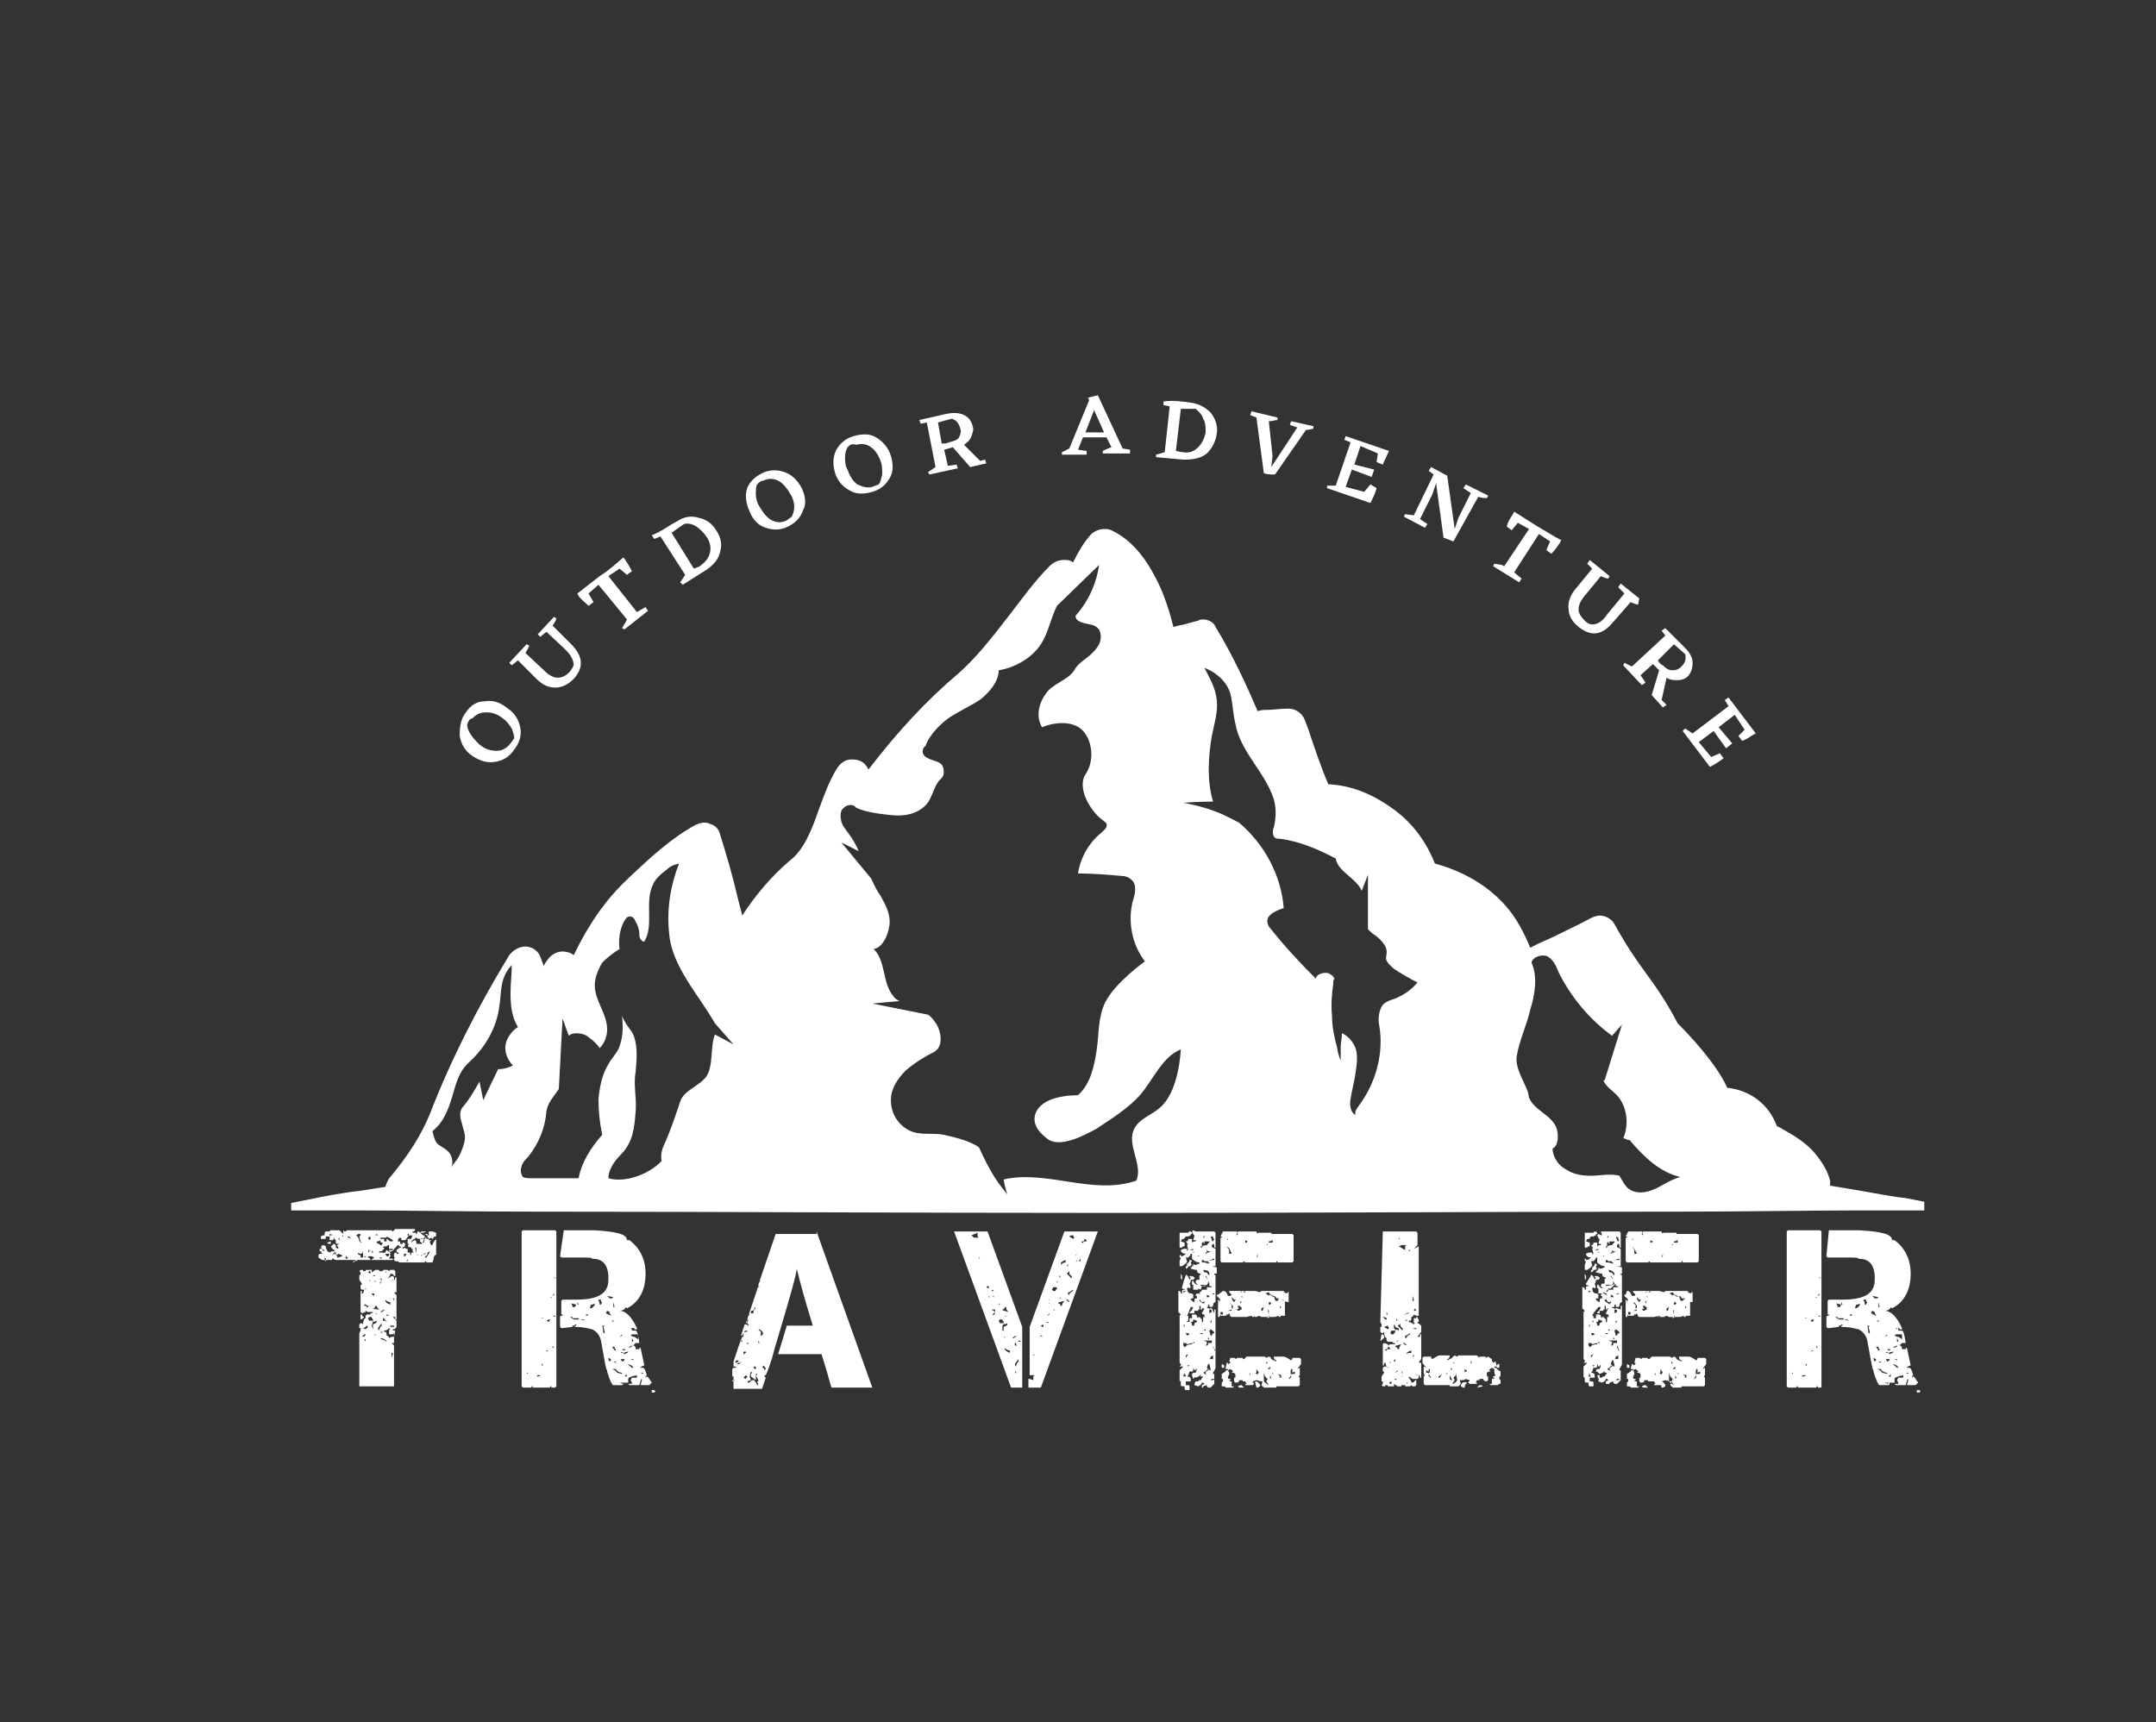 <svg xmlns="http://www.w3.org/2000/svg" xmlns:xlink="http://www.w3.org/1999/xlink" id="Layer_1" x="0px" y="0px" viewBox="0 0 174 139" style="enable-background:new 0 0 174 139;" xml:space="preserve"><rect x="0" y="0" width="174" height="139" fill="#333333" stroke="none"/><style type="text/css">	.st0{fill:#FFFFFF;}</style><g>	<g>		<path class="st0" d="M34.3,99.8c0,0.1-0.1,0.1-0.4,0.2v0l0.2,0c0-0.1,0-0.1,0.1-0.1l0,0.2l-0.1,0.2v0H34l-0.1-0.1v-0.2   c-0.1,0-0.2,0-0.3-0.1v0l0,0h0l-0.3,0.1l-0.1-0.1l0.1-0.1v0l-0.1-0.1c-0.2,0-0.3,0.1-0.4,0.3h0l0,0v0l-0.1,0.1h-0.3   c0-0.1,0-0.2-0.1-0.2h0c-0.1,0-0.2,0.1-0.2,0.3c0.2,0,0.2,0,0.2,0.1h0l0,0.1h0.1c0.1,0,0.1,0,0.1-0.1l0,0h0.1l0.1,0.1   c0,0.2-0.1,0.3-0.3,0.3c0,0-0.1-0.1-0.2-0.1v-0.1h-0.1c-0.3,0.3-0.4,0.5-0.5,0.5c-0.1,0-0.1,0.1-0.1,0.2l0,0h-0.2l-0.2,0v0   l0.1,0.2l0,0h0.1c0.1,0,0.1-0.1,0.1-0.2c0.1,0,0.1,0.1,0.1,0.2h0l-0.1,0.2h0.1l0.2,0v0.1h-1l-0.3,0l-0.4,0h-2.8   c-0.1,0-0.2,0-0.3-0.1h-0.1l0,0v0.1h0l0,0l-0.2,0H26l-0.3-0.2v-0.2l0.1-0.1l0,0H26l-0.1-0.2h-0.1v-0.2H26l0.1,0.2v0h0l0.1-0.1v0   c-0.1,0-0.2-0.1-0.3-0.2l0.1-0.2c0.2,0,0.3,0.1,0.3,0.1v0.2c0.1,0,0.1,0.1,0.1,0.2l0.3,0.1h0V101H27v0.1l-0.2,0.2v0.1h0   c0-0.1,0.1-0.2,0.3-0.2h0c0,0.1,0.1,0.2,0.2,0.2v0h-0.1v0.1h0.1l0.3-0.1v-0.1l-0.3-0.1l-0.1,0.1L27,101l0-0.1h0   c-0.1,0-0.2-0.1-0.3-0.3c0.1-0.1,0.2-0.1,0.2-0.2h0.1l0.1,0.1v0l0,0.2l0,0h0l0.2,0.1v-0.2l0,0h-0.1v-0.1l0.2-0.1h0v0   c-0.2,0-0.3,0-0.3-0.1v-0.1l0-0.1h0L27,100l0,0v0L27,99.8c0,0.2-0.1,0.3-0.2,0.3l-0.2,0l0-0.3l0,0h-0.3c0,0.2,0,0.2-0.1,0.2h-0.3   v-0.2c0,0,0.1-0.1,0.3-0.1c0-0.2,0-0.3,0.1-0.3h0.3v0.1h0c0-0.1,0-0.2,0.1-0.2h0.7l0.3,0.3v-0.3h0l0.1,0.1h0.1l0.1-0.1h2.5   c0.1,0,0.1,0,0.1,0.1h0c0-0.1,0-0.1,0.1-0.1h0.9l0.1,0.1v0l0,0v0h0l0.2-0.2h1.6v0.1l-0.1,0.1v0l-0.1,0v0.1h0.2   c0.1,0,0.1,0.1,0.1,0.2h0l0.1-0.3h0.1l0,0.1h0l0-0.1C34.1,99.7,34.2,99.7,34.3,99.8z M25.9,99.5L25.9,99.5L25.9,99.5l-0.2,0l0,0   L25.9,99.5L25.9,99.5z M26.2,101.5L26.2,101.5L26.2,101.5c0,0.2,0,0.3,0.1,0.3h0v-0.2L26.2,101.5z M26.7,100.4h-0.2l-0.1-0.1   l0.3-0.1l0,0V100.4z M26.9,99.7c-0.1,0-0.1,0-0.1-0.1l-0.1,0.1l0-0.1h-0.1v0.2h0C26.6,99.7,26.7,99.7,26.9,99.7L26.9,99.7z    M27.4,99.9L27.4,99.9l-0.1,0.1l0.1,0.1L27.4,99.9z M27.7,99.7L27.7,99.7l-0.1,0.1v0h0.1L27.7,99.7L27.7,99.7z M27.8,99.9   L27.8,99.9l0,0.2h0V99.9z M28.1,101.5c-0.1,0-0.2-0.1-0.2-0.2h0l0,0.3H28L28.1,101.5z M28.2,99.8H28l0.3,0.2l0,0L28.2,99.8z    M28.9,99.6L28.9,99.6L28.9,99.6l-0.1,0.1h0l-0.1,0v0l0-0.1h0v0.1c0.2,0.1,0.3,0.3,0.3,0.5h0.1l-0.1-0.4l0.1-0.1V99.6z    M28.9,101.7L28.9,101.7l-0.2,0c0,0.1-0.1,0.1-0.2,0.1v0.1C28.7,101.8,28.8,101.7,28.9,101.7l0,0.1h0V101.7z M29.3,101L29.3,101   l-0.1,0.2h0c-0.1,0-0.2,0-0.3-0.1h0v0.1c0,0.1,0.1,0.1,0.2,0.1l0,0.2h0.2L29.3,101z M29,112v-4.4l0.1-0.2l0-0.1v0l0-0.1H29v-0.3   l0.1-0.1h0.1l0.1,0.1c0-0.3,0.1-0.5,0.2-0.5l0-0.2l0.1-0.1h0.3v-0.1c0.1,0,0.2,0,0.2-0.1h-0.4l-0.2-0.1v0.1l-0.3,0.1h0l-0.1-0.1   v-1.7h0.1v0.2h0.1l0.1-0.3l0.2-0.1l0,0h-0.1l-0.1,0.1h-0.2l-0.1-0.1v-0.3l0,0c0.1,0,0.1,0,0.1-0.1l-0.2-0.3v-0.4h0.1v-0.2   l-0.1-0.1v0l0.1-0.1h0.2v0.1h-0.1v0h0.3v-0.1H30v0.2h0l0.3-0.2h0.2c0.1,0,0.1,0,0.1,0.1h0.3c0-0.1,0-0.1,0.1-0.1h0.3l0.1,0.1   l0.1-0.1h0.3l0.1,0.1v0.4h-0.1c0-0.1-0.1-0.2-0.3-0.2h0l0,0.1l-0.2,0.3v0l0.3-0.2h0.1l0.1,0.1v0l0,0.2c-0.2,0-0.3,0.1-0.3,0.1v0   l0.3-0.1c0.1,0,0.1-0.1,0.1-0.2h0.1v1.2l-0.1,0l-0.1,0.1c0.1,0,0.2,0.1,0.2,0.2v1.9h-0.1v-0.2h-0.2l0.3,0.3v0.5   c-0.1,0.2-0.2,0.2-0.3,0.2c0,0.1,0,0.1,0.1,0.1v0.2l-0.1,0.1h-0.3v-0.3c0-0.1,0-0.1,0.1-0.1l-0.1-0.1c-0.1,0.1-0.2,0.2-0.4,0.2   v0.1h-0.3l0,0l0.1,0.1l0.1-0.1h0.2c0.1,0,0.1,0.1,0.1,0.3c0.1,0,0.2,0.1,0.2,0.2l0.2-0.1h0.2v4H29z M29.1,106.5L29.1,106.5l0-0.4   h0.1c0,0.1,0.1,0.2,0.2,0.2C29.3,106.4,29.2,106.5,29.1,106.5L29.1,106.5z M29.1,100.2L29.1,100.2l0,0.1h0.1v0L29.1,100.2z    M29.5,107.7h-0.1l-0.2,0.2C29.4,107.9,29.5,107.8,29.5,107.7z M29.3,99.9L29.3,99.9l-0.2,0.1h0L29.3,99.9z M29.8,105.4h-0.1   c-0.1,0-0.2-0.1-0.2-0.2h0c0,0.1,0,0.1-0.1,0.1v0.1l0,0l0.1,0c0.1,0,0.1,0.1,0.1,0.2C29.6,105.5,29.7,105.5,29.8,105.4z    M29.5,107.3L29.5,107.3l0.2-0.2l-0.1-0.1h0c-0.1,0.1-0.2,0.2-0.3,0.2v0.1C29.3,107.2,29.4,107.2,29.5,107.3z M29.4,99.7   L29.4,99.7L29.4,99.7L29.4,99.7L29.4,99.7L29.4,99.7l-0.1,0.1h0L29.4,99.7z M29.5,108.3v-0.2h-0.1L29.5,108.3L29.5,108.3z    M29.6,101.4l-0.2,0v0.1L29.6,101.4L29.6,101.4z M29.9,102.8l0-0.2l-0.1,0l-0.1,0.1L29.9,102.8z M29.8,104.4h0.1H29.8L29.8,104.4   L29.8,104.4z M30.1,107.3c0-0.1,0-0.1,0.1-0.1v0h-0.1v-0.1l0-0.2c0.2-0.1,0.3-0.1,0.3-0.2v-0.1l-0.2,0.1h0l-0.1-0.1   c0-0.1,0-0.2-0.1-0.2v-0.3h0l0,0.2l-0.2,0h0l-0.1,0.1v0l0.1,0.2h0.1l0.2,0v0.1L30,107L30.1,107.3L30.1,107.3z M29.9,99.8   L29.9,99.8l-0.2,0.1l0.1,0.2h0l0.1-0.1V99.8L29.9,99.8z M30,101.4L30,101.4l-0.3,0v0.1c0.1,0,0.2,0.1,0.2,0.2   c0.1,0,0.2-0.1,0.3-0.2L30,101.4z M29.8,100.8L29.8,100.8l-0.1,0.2l0.1,0.1h0v0L29.8,100.8z M29.9,103.4L29.9,103.4l-0.1-0.1v0.1   H29.9z M29.9,105.2L29.9,105.2L29.9,105.2L29.9,105.2L29.9,105.2z M30,108.1v-0.2V108.1L30,108.1L30,108.1z M30.2,104.6   L30.2,104.6l0-0.2H30C30,104.4,30,104.5,30.2,104.6L30.2,104.6L30.2,104.6z M30.2,101H30v0l0,0.1h0.1V101z M30.3,103L30.3,103   l-0.1-0.1l-0.1,0.1H30.3z M30.6,105.7c-0.1-0.1-0.2-0.2-0.2-0.3h-0.1c0,0.1-0.1,0.2-0.2,0.2v0C30.1,105.6,30.3,105.7,30.6,105.7z    M30.4,103.6L30.4,103.6c-0.1-0.1-0.1-0.1-0.1-0.2h-0.1v0L30.4,103.6z M30.3,107.8l0-0.1v0h-0.1L30.3,107.8L30.3,107.8z    M30.4,106.1l0-0.1h0l0,0h-0.1L30.4,106.1z M30.4,99.6L30.4,99.6l-0.1,0.1l0,0h0.2v0L30.4,99.6z M30.5,107.2   c0,0.1,0.1,0.2,0.1,0.2c0-0.2,0.1-0.3,0.2-0.4v-0.2L30.5,107.2L30.5,107.2L30.5,107.2z M30.9,100.3c-0.1,0-0.2,0-0.2-0.1l0-0.1   c-0.1,0.1-0.2,0.1-0.3,0.1v0.1c0,0,0.1,0.1,0.2,0.1l0,0l0.1,0.1h-0.1v0h0.2L30.9,100.3z M30.6,101.3L30.6,101.3l-0.1,0.1   L30.6,101.3L30.6,101.3z M31.4,99.9v0.1h0L31.4,99.9l-0.2-0.1v0.1h-0.2l-0.2,0l-0.1-0.2h0l0-0.2h0l0,0h0l0.1,0.4h-0.1v0.1H31v0.2   l0.2,0l0.1,0v0.3l-0.1,0.1l0,0H31l-0.1,0.1H31v0.1l-0.2,0.2h0l0,0l0,0h0l-0.2,0v0.1l0.3,0l0,0v0.1h0c0-0.1,0.1-0.1,0.2-0.1   c0-0.1,0.1-0.2,0.1-0.2l0.3,0.2v-0.1h-0.1v-0.1l0.1,0v0l0.2,0h0v-0.1l-0.2,0l0,0v0l-0.1,0v-0.3h-0.2V100h0.1v0.1h0l0.1,0v0   c0,0.1,0.1,0.1,0.3,0.1v-0.1L31.4,99.9z M30.8,103.4l0-0.2h-0.2v0C30.7,103.2,30.7,103.2,30.8,103.4L30.8,103.4l-0.2,0.2v0   C30.7,103.6,30.8,103.5,30.8,103.4z M30.8,101.5h-0.2c0,0,0.1,0.1,0.2,0.1V101.5z M30.8,106L30.8,106c0-0.1,0.1-0.2,0.2-0.2v-0.1   c-0.2,0.1-0.3,0.2-0.3,0.2v0H30.8z M31.2,108.3L31.2,108.3c0-0.1-0.1-0.2-0.4-0.3l-0.1,0.1C30.9,108.1,31.1,108.2,31.2,108.3z    M31.3,106.7L31.3,106.7L31.3,106.7c-0.2-0.1-0.3-0.2-0.3-0.3h-0.1v0.2l0.1,0L31.3,106.7z M31.1,105.6L31.1,105.6L31.1,105.6   l-0.1-0.1v0L31.1,105.6z M31.2,102.7L31.2,102.7l-0.1-0.1v0.1H31.2z M31.5,105.3v-0.2c-0.2,0-0.3-0.1-0.4-0.2h0v0   C31.1,105.1,31.2,105.2,31.5,105.3z M31.4,106.2c0,0-0.1-0.1-0.2-0.1v0.1L31.4,106.2z M31.8,107.1v-0.1h-0.3v0.1L31.8,107.1z    M31.6,109.6l0.1-0.3l0-0.1h-0.1L31.6,109.6L31.6,109.6z M31.8,105l0-0.2h-0.1l0.1,0.2H31.8z M31.8,108.6l0-0.2l-0.2,0v0   L31.8,108.6L31.8,108.6z M35.1,101.3l-0.1,0.2h0c0,0,0,0,0,0v0.4H35l0-0.3v0h0l-0.1,0.3h-0.5v-0.1h-0.1c0,0.1,0,0.1-0.1,0.1h-2   c0-0.1-0.1-0.1-0.3-0.1l0,0l-0.1-0.1v-0.1c0-0.1,0.1-0.1,0.2-0.1v0c-0.1,0-0.2,0-0.2-0.1v-0.2l0.1-0.1H32c0,0.1,0,0.1,0.1,0.1   l0.2,0l0,0v0l0,0h-0.1L32,101v-0.1c0.1-0.1,0.2-0.2,0.4-0.2h0.1l0,0.1l0.2-0.1c0,0.1,0.1,0.1,0.2,0.1v0.3h0.2v0.2l0,0v0   c0.1,0,0.1-0.1,0.1-0.2l0.3,0l0,0v0l0,0h-0.1l-0.1-0.1l0-0.2h-0.1l0,0v-0.1l-0.3-0.1l0.1-0.2h-0.1v-0.4H33l0.2,0   c0-0.1,0-0.1,0.1-0.1h0.2l0,0.1c-0.2,0-0.3,0.2-0.3,0.3h0c0.1-0.1,0.2-0.2,0.3-0.2l0.1,0.1l0,0v0.2h0.3c0.1,0,0.1,0,0.1,0.1H34   c0-0.2,0.1-0.2,0.2-0.2l0,0v0l0.1-0.4l0,0h0.1c0,0.1,0,0.1,0.1,0.1h0.1v-0.1h-0.1l0-0.2v-0.1h0v0.1h-0.1l-0.1-0.1h0.2v0.1h0.2l0,0   h0c0,0.1,0.1,0.1,0.3,0.1v0.1l-0.1,0.1l-0.1-0.1l-0.2,0.1v0.1h0.2v0l-0.1,0.1l0,0h0v0.1l0.1,0.2h0.1c0-0.1,0.1-0.3,0.3-0.5h0   V101.3z M31.8,107.9L31.8,107.9v-0.4v-0.1h0.1L31.8,107.9L31.8,107.9z M32.4,99.7L32.4,99.7l-0.2,0L32.4,99.7L32.4,99.7L32.4,99.7   z M32.8,101.2L32.8,101.2l-0.2,0v0.2h0.1L32.8,101.2L32.8,101.2z M32.9,101.6L32.9,101.6l-0.1,0.2h0l0.1,0L32.9,101.6L32.9,101.6z    M33,99.6l-0.1,0l0,0v0.1l0.1,0.1L33,99.6L33,99.6z M33.9,101.3c-0.1,0-0.2,0-0.3-0.1l0-0.2l0-0.3h-0.1l0.1,0.5l0.1,0.1   L33.9,101.3L33.9,101.3z M34.4,99.4L34.4,99.4l-0.2,0.1l-0.3,0l0.1-0.1H34.4z M34.1,101.3H34v0.1L34.1,101.3L34.1,101.3z    M34.4,101.1L34.4,101.1c-0.1,0-0.1,0.1-0.2,0.1v0.1L34.4,101.1L34.4,101.1L34.4,101.1z M34.7,101L34.7,101L34.7,101l-0.2,0.1l0,0   v0.1c0,0.1-0.1,0.2-0.2,0.2v0.1h0.1C34.5,101.4,34.6,101.2,34.7,101z M34.4,101.5v0.1V101.5L34.4,101.5z M35.1,99.8l-0.2,0.1   c-0.1,0-0.2-0.1-0.3-0.3h0v-0.2h0.3l0.3,0.1V99.8z"></path>		<path class="st0" d="M44.3,99.3L44.3,99.3l0.5,0l0.1,0.1v5.1l0,0.2l0,0.1h0l0,0v1.5l0,0.1l0,0v5.5l-0.1,0.1h-0.3v-0.1h-0.1   c0,0.1,0,0.1-0.1,0.1H43v-0.1h-0.1v0.1h-0.7l-0.1-0.1V99.4l0.1-0.1L44.3,99.3L44.3,99.3z M42.5,110.8L42.5,110.8l0.1,0.1v-0.1   H42.5z M42.5,111.4v0.1V111.4L42.5,111.4L42.5,111.4z M42.7,111.4h0.2H42.7L42.7,111.4z M43.3,111.1L43.3,111.1   c0.2,0,0.3,0,0.3-0.1v0h-0.2L43.3,111.1z M43.4,111.5l0,0.1h0L43.4,111.5L43.4,111.5z M43.9,106.2c0,0.1-0.1,0.2-0.3,0.2v0h0.2   L43.9,106.2L43.9,106.2L43.9,106.2z M43.7,110.1L43.7,110.1l0.1,0.2h0v-0.2H43.7z M44,111.5L44,111.5l-0.1,0.2L44,111.5L44,111.5   L44,111.5z M43.9,110.3L43.9,110.3l0.1,0.1L43.9,110.3L43.9,110.3z M44.1,106.6L44.1,106.6l0.2,0.1l0.1-0.2h-0.1L44.1,106.6z    M44.1,111.4L44.1,111.4L44.1,111.4L44.1,111.4L44.1,111.4z M44.4,108.9c0,0.1-0.1,0.1-0.3,0.1v0.1L44.4,108.9L44.4,108.9   L44.4,108.9z M44.4,104.7L44.4,104.7l0.1,0.1v-0.1H44.4z M44.6,108.6l0,0.2h0.1L44.6,108.6L44.6,108.6z M44.7,104.4   c0,0.1-0.1,0.2-0.2,0.2v0h0C44.7,104.6,44.8,104.5,44.7,104.4L44.7,104.4L44.7,104.4z M44.6,106.2L44.6,106.2l0.2,0.1v-0.1H44.6z    M44.7,103.1L44.7,103.1l0.1,0.1v-0.1H44.7z M45.5,99.3h2.4c1.8,0.1,2.7,0.3,2.7,0.8h0.2c0.8,0.6,1.3,1.5,1.3,2.7   c0,1.3-0.5,2.3-1.5,2.8l-0.1-0.1c0,0.1-0.2,0.3-0.5,0.3v0c0.5,0,1,0.5,1.4,1.4l0,0.1h-0.2l0-0.1H51l0,0.2h0l0.3,0   c0.1,0,0.2,0.3,0.3,1h-0.1l-0.2,0l-0.2,0.2c0.1,0,0.2,0.1,0.2,0.2v0.1l0,0v0h0.3v-0.1h0.1l0.3,1.4c-0.2,0.1-0.3,0.1-0.3,0.2v0h0.2   c0.1,0,0.2,0.2,0.3,0.6l-0.1,0.1v0.1l0.1-0.1h0c0.1,0,0.2,0.2,0.4,0.5l-0.2,0.2h-0.7l0.1-0.4v-0.1c-0.1,0-0.1,0.2-0.2,0.5h-0.8   l-0.1-0.1l0,0h0.1l0.2,0v-0.1l-0.1-0.2l0.1-0.2l0.2,0l0.2,0v-0.2c-0.5,0.1-0.7,0.2-0.7,0.3l0,0.3l0,0h-0.4c0,0.1,0,0.2-0.1,0.2   h-0.7c-0.1,0-0.3-0.4-0.5-1.1l0-0.1c-0.1,0-0.2-0.8-0.5-2.4c-0.1-0.4-0.3-0.7-0.7-0.9c-0.4-0.1-0.8-0.2-1.4-0.2v-0.1h0.1v-0.1   h-0.1c0,0.1-0.1,0.1-0.2,0.1v0.1l-0.8,0.1h-0.1l-0.1-0.1v-0.8c0-0.1,0.1-0.1,0.2-0.1v-0.1h0l-0.1,0l0,0v-1.1l0.1-0.1h1.1   c1.8,0,2.6-0.5,2.6-1.6v-0.4c-0.1-0.9-0.5-1.3-1.3-1.3c0-0.1-0.4-0.1-1.1-0.1h-1.4l-0.1-0.1L45.5,99.3L45.5,99.3z M46,106.3   L46,106.3l0.3,0.2h0.4v-0.1h-0.4c-0.1,0-0.1,0-0.1-0.1L46,106.3z M46.1,105.2L46.1,105.2l0.1,0.2l0,0v0.1h0.2l0,0v0l0.1-0.2   L46.1,105.2L46.1,105.2z M46.6,105.1l0,0.2h0.1L46.6,105.1L46.6,105.1z M46.8,106.5L46.8,106.5l0.4,0.1v0l-0.1-0.1L46.8,106.5z    M47.3,106.1l0,0.1h0.1l0.1-0.1v0H47.3L47.3,106.1z M48.3,105l0.1,0.1l0,0h0l0,0c-0.2,0-0.3,0.1-0.6,0.2h-0.1l0,0v0l-0.1,0.3h0.1   c0.2-0.1,0.3-0.2,0.3-0.4l0.1-0.1h0.2c0.1,0,0.1,0.1,0.1,0.2h0.1l0.1-0.2c-0.1,0-0.1-0.1-0.1-0.2l0,0H48.3z M48.6,106.9l0.1,0.7   h0.1v-0.1l-0.1-0.4l0.1-0.1v0H48.6z M49,105.8l-0.1,0.2l0.4,0.2v-0.1c-0.1,0-0.1-0.1-0.1-0.2L49,105.8L49,105.8z M49,104.6   l0.2,0.2h0.2l0.1-0.1L49,104.6L49,104.6L49,104.6z M49.1,109.6c0,0.2,0.1,0.3,0.1,0.3l0.1-0.1v-0.1L49.1,109.6L49.1,109.6z    M49.2,107.9l0,0.2v0h0V107.9L49.2,107.9L49.2,107.9z M49.4,106.6L49.4,106.6l0,0.1l0.2-0.1v0H49.4z M49.4,108.7l0.2,0.3h0.1v-0.1   c-0.1,0-0.1-0.1-0.1-0.2H49.4z M49.4,110.5c0.2,0.1,0.3,0.1,0.4,0.3l0.4,0.1v-0.1c-0.2,0-0.4-0.1-0.5-0.3l-0.1,0L49.4,110.5   L49.4,110.5z M49.5,109.9L49.5,109.9l0.2,0.1v-0.1H49.5z M49.5,111L49.5,111l0.1,0.1L49.5,111L49.5,111z M49.5,105.1v0.4h0.1   L49.5,105.1L49.5,105.1z M49.6,109.4L49.6,109.4L49.6,109.4L49.6,109.4L49.6,109.4z M49.8,104l0,0.1l0,0.1h0L49.8,104L49.8,104z    M50,107.9L50,107.9L50,107.9l0.2-0.1v-0.1L50,107.9z M50,111.6L50,111.6L50,111.6l0.3,0.1v-0.1h-0.1L50,111.6z M50.1,108.3   L50.1,108.3l0.1-0.1L50.1,108.3L50.1,108.3z M50.3,109.2l-0.1-0.1l-0.1,0.1v0L50.3,109.2l0.1,0.1c0.2-0.1,0.3-0.1,0.3-0.2l0,0h0   C50.5,109.1,50.4,109.2,50.3,109.2z M50.1,109.7l0.1,0.2h0l0.2-0.1v-0.1H50.1z M50.2,108.9L50.2,108.9l0.1,0.1h0.1l0.1-0.1   L50.2,108.9z M50.6,110.8c0,0.1,0,0.2-0.1,0.2l0,0v0l-0.1,0.1v0h0.2L50.6,110.8L50.6,110.8z M50.5,102.1L50.5,102.1l0.1-0.1   L50.5,102.1L50.5,102.1z M50.6,108.3L50.6,108.3l0.2,0v0H50.6z M50.7,110.1c0,0.1,0.1,0.1,0.3,0.3h0.1v0   C51.1,110.3,51,110.2,50.7,110.1L50.7,110.1z M50.7,108.8L50.7,108.8l0.3-0.1v-0.1h0C50.8,108.7,50.8,108.7,50.7,108.8z M51,107.7   l-0.1,0.1l0.2,0.1l0.1,0h0l0.3,0.2v-0.4h-0.1L51,107.7L51,107.7z M50.9,109.7L50.9,109.7l0.2,0.1v-0.1H50.9z M50.9,107.2   L50.9,107.2l0.1,0.1v-0.1H50.9z M51,108v0.3c0.1,0,0.1,0,0.1-0.1L51,108L51,108z M51.2,110.6L51.2,110.6h0.2H51.2z M51.7,110.8   L51.7,110.8l0.2,0.1v-0.1H51.7z M52.6,112.2h0.2l0.1,0.1l-0.1,0.1h-0.2V112.2L52.6,112.2z"></path>		<path class="st0" d="M65.9,99.4l4.5,12.6h-3.3c-0.5-1.8-0.8-2.7-0.8-2.7h-3.5l0.7-2.3h2.1v0c-0.6-1.9-1-3.4-1.3-4.6h0   c0,0.4-0.6,2.5-1.8,6.5c-0.3,1.2-0.6,1.9-0.7,2.1h-0.1v0.1l0.1,0.1l-0.3,0.9h0l-0.1,0l-0.2,0h-0.2l-0.1,0l-0.2,0h-0.6l-0.3,0   l-0.1,0v0l0,0h-0.5v-0.6l0-0.3l0-0.1l0,0h0l0,0v0h-0.1v-0.6l0.1-0.1h0.1l0.1,0v0l0-0.1h-0.1l0,0l-0.1,0l0-0.4h0l0.4-1.2l0.1,0.1   l0,0v0l-0.1-0.1l0.3-0.8h0.1c0,0.1,0,0.1,0.1,0.1v0.3L60,108v-0.4c0-0.1,0.1-0.1,0.3-0.1v0l0-0.1h-0.1c-0.1,0-0.2,0.1-0.3,0.4   h-0.1v0l0.3-0.9h0.2v0.1h0.1v-0.1l-0.1-0.1l0.1-0.3l0,0h-0.1c0,0.2,0,0.3-0.1,0.3h0l1-3h0v0.1h0.1l-0.1-0.1c0-0.2,0.1-0.4,0.2-0.4   l-0.1,0v0l1.3-3.8H65.9z M59.1,111.4v0.1c0.1,0,0.2-0.1,0.2-0.1H59.1z M59.4,109.8c0,0.1,0,0.1-0.1,0.1l0.1,0.1h0l0.2-0.1v-0.1   H59.4z M59.7,110c-0.1,0-0.2,0-0.2,0.1h0.2V110h0.1l0-0.1L59.7,110L59.7,110L59.7,110z M59.7,108.2L59.7,108.2l0.2,0.1l0-0.1H59.7   z M60,109.1v0.2h0.1c0-0.1,0-0.1,0.1-0.1v-0.1H60L60,109.1z M60,111.2L60,111.2l0.2,0.1c0-0.1,0-0.1,0.1-0.1v-0.1l-0.1-0.1   L60,111.2L60,111.2z M60.2,108.4L60.2,108.4l0.2,0.1v-0.1H60.2z M60.6,110.7l-0.1,0.4l0.1,0.3l-0.3,0.1l0.1,0.1h0.1   c0-0.1,0.1-0.1,0.2-0.2h0.2v0.1c0.1,0,0.1,0.1,0.2,0.3h0.1l-0.1-0.3c0.1,0,0.1,0,0.1-0.1L61,111v0h0.1v-0.1H61L61,111v0l0,0.4   l-0.4-0.3v-0.2l0.1-0.1v0L60.6,110.7z M60.4,106.1L60.4,106.1l0.1,0.1l0,0v-0.1H60.4z M60.9,105.5c0,0.2-0.1,0.3-0.2,0.3l0,0v0   c-0.1,0-0.1,0.1-0.1,0.2h0.2c0-0.2,0.1-0.4,0.2-0.4L60.9,105.5L60.9,105.5z M60.6,107.6L60.6,107.6L60.6,107.6L60.6,107.6   L60.6,107.6z M60.6,108.9L60.6,108.9L61,109v0l-0.1,0v0l-0.1,0H60.6z M60.8,108.4L60.8,108.4L60.8,108.4l0.1,0.2h0v0L60.8,108.4z    M60.8,110.3L60.8,110.3l0.1,0.2h0.1v-0.2H60.8z M60.9,104.7L60.9,104.7l0.2,0v0H60.9z M61.2,107.3c0.1,0.1,0.2,0.2,0.2,0.2v0.3   h0.1l0.1-0.2c-0.1-0.1-0.1-0.2-0.3-0.3H61.2z M61.2,108.2v0.2l0,0h0.1L61.2,108.2L61.2,108.2z M61.6,110.2c0,0.1,0,0.1-0.1,0.1   c0.1,0.1,0.2,0.2,0.2,0.3h0l0.1-0.1v0C61.8,110.4,61.7,110.3,61.6,110.2z M61.7,106.7L61.7,106.7L61.7,106.7L61.7,106.7   L61.7,106.7z M61.8,103.3L61.8,103.3l0.2,0.1v0L61.8,103.3L61.8,103.3z"></path>		<path class="st0" d="M82.5,109.8L82.5,109.8L82.5,109.8v2.2h-0.9L77,99.4h2.7l2.8,7.7V109.8z M78.6,99.9H79l-0.1-0.1v-0.1l0-0.2h0   l0,0l-0.5,0.2v0L78.6,99.9z M79,101.6L79,101.6l0.1-0.1H79V101.6L79,101.6L79,101.6z M79.3,102.5l-0.1-0.1h0L79.3,102.5   L79.3,102.5z M79.6,103.2L79.6,103.2L79.6,103.2h-0.2H79.6z M79.8,104l0-0.2l-0.1,0l-0.1,0.1L79.8,104z M79.9,104.7L79.9,104.7   l-0.1-0.1v0.1H79.9z M80.2,104.2L80.2,104.2l-0.1-0.1l-0.1,0.1H80.2z M80.3,105.9l0-0.2H80v0C80.2,105.8,80.2,105.8,80.3,105.9   L80.3,105.9l-0.2,0.2v0C80.2,106.2,80.3,106.1,80.3,105.9z M80.3,104.8L80.3,104.8c-0.1-0.1-0.1-0.1-0.1-0.2h-0.1v0L80.3,104.8z    M80.9,107.5c0-0.1,0-0.1,0.1-0.1v0H81v-0.1l0-0.2c0.2-0.1,0.3-0.1,0.3-0.2v-0.1l-0.2,0.1h0l-0.1-0.1c0-0.1,0-0.2-0.1-0.2v-0.3h0   l0,0.2l-0.2,0h0l-0.1,0.1v0l0.1,0.2h0.1l0.2,0v0.1l-0.1,0.1L80.9,107.5L80.9,107.5z M80.7,105.3L80.7,105.3l-0.1-0.1v0.1H80.7z    M80.8,108.3v-0.2V108.3L80.8,108.3L80.8,108.3z M81,104.4L81,104.4l0.1-0.1l0,0L81,104.4L81,104.4L81,104.4z M81.4,105.9   c-0.1-0.1-0.2-0.2-0.2-0.4h-0.1c0,0.1-0.1,0.2-0.2,0.2v0C80.9,105.8,81.1,105.8,81.4,105.9z M81.1,108l0-0.1v0H81L81.1,108   L81.1,108z M81.2,106.3l0-0.1h0l0,0h-0.1L81.2,106.3z M81.5,109.2V109c-0.2,0-0.3-0.1-0.4-0.2h0v0.1   C81.1,109,81.3,109.1,81.5,109.2z M81.8,108.1L81.8,108.1c0-0.1,0.1-0.2,0.2-0.2v-0.1c-0.2,0.1-0.3,0.2-0.3,0.2v0H81.8z M82,110.9   l0-0.2h-0.1l0.1,0.2H82z M81.9,110.1c0,0.1,0.1,0.2,0.1,0.2c0-0.2,0.1-0.3,0.2-0.4v-0.2L81.9,110.1L81.9,110.1L81.9,110.1z    M82.3,108.8L82.3,108.8L82.3,108.8c-0.2-0.1-0.3-0.2-0.3-0.4h-0.1v0.2l0.1,0L82.3,108.8z M82.1,107.8L82.1,107.8L82.1,107.8   l-0.1-0.1v0L82.1,107.8z M82.4,108.3c0,0-0.1-0.1-0.2-0.1v0.1L82.4,108.3z M83.1,111.3l0.3,0.1l0,0h0l0-0.2v-0.1l0.1-0.1h-0.4l0,0   v-3.9l2.8-7.7h2.7L84,112h-1V111.3z M83.4,109.3L83.4,109.3l0,0.1h0.1v0L83.4,109.3L83.4,109.3z M83.7,108.4l-0.1,0.1h0   L83.7,108.4L83.7,108.4z M83.9,107.8L83.9,107.8l0.2,0.1v-0.1H83.9z M84,107l0.1,0.1l0.1,0l0-0.2L84,107z M84.2,106.3L84.2,106.3   L84.2,106.3h0.1H84.2z M84.4,106.7L84.4,106.7l0.2,0.1v-0.1H84.4z M84.6,104.8L84.6,104.8l0.1,0.2v0.1c0,0.1-0.1,0.1-0.2,0.1v0   h0.2l0-0.2C84.7,104.9,84.6,104.8,84.6,104.8z M84.5,106.2L84.5,106.2L84.5,106.2c0.1,0,0.1-0.1,0.2-0.1v-0.1L84.5,106.2z    M85.3,103.4l0,0.3l0.1,0.1v0.1l-0.2,0H85l-0.1,0.2v0l0.1,0.1h0l0.2,0l0,0.2h0v-0.3c0.1,0,0.1-0.1,0.1-0.2l0.1-0.1h0l0.2,0.1V104   c0-0.1-0.1-0.1-0.3-0.2l0-0.2v-0.1h0.1v0C85.4,103.5,85.4,103.5,85.3,103.4L85.3,103.4z M85,105.7L85,105.7l0.1,0.1v-0.1H85z    M85.2,102.6L85.2,102.6l0.1,0.2L85.2,102.6L85.2,102.6z M85.4,106.5L85.4,106.5l0.1,0.2l0,0v0L85.4,106.5L85.4,106.5z    M85.4,105.2L85.4,105.2c0.1,0,0.2,0.1,0.2,0.2h0.1c0-0.1,0.1-0.3,0.2-0.4C85.5,105.1,85.4,105.1,85.4,105.2z M85.5,102.9v0.2h0.1   v0L85.5,102.9L85.5,102.9z M85.5,104.8h0.1l0,0h0l0-0.1L85.5,104.8z M85.6,102.1L85.6,102.1L85.6,102.1c0.1-0.1,0.2-0.2,0.4-0.2   v-0.2C85.7,101.8,85.6,101.9,85.6,102.1z M86,104.8L86,104.8c0,0.1,0.1,0.2,0.3,0.3V105c-0.1,0-0.1,0-0.1-0.1l0,0H86z M86.2,102   l-0.1,0.2h0.1l0-0.2H86.2z M86.1,102.8L86.1,102.8l0.4,0.4V103c-0.2-0.1-0.2-0.2-0.2-0.4C86.3,102.6,86.3,102.6,86.1,102.8   L86.1,102.8z M86.3,104.3l-0.1,0v0.2h0.1c0-0.1,0.1-0.2,0.3-0.3v-0.1h0L86.3,104.3z M86.2,105.2L86.2,105.2l0.2,0l-0.1,0v0   L86.2,105.2z M86.3,99.8L86.3,99.8c0.1,0.1,0.2,0.1,0.3,0.2h0l0.1-0.1l-0.1-0.2h0C86.4,99.7,86.3,99.8,86.3,99.8z M86.4,101.4   L86.4,101.4c0.4,0,0.5-0.1,0.5-0.2l0,0C86.8,101.4,86.6,101.4,86.4,101.4z M86.5,104.6L86.5,104.6c0.1,0,0.2,0,0.2,0L86.5,104.6z    M86.8,101.8h0.1l0.1-0.1L86.8,101.8L86.8,101.8z M86.9,101L86.9,101l0.2-0.1L86.9,101L86.9,101z M87.2,101.6L87.2,101.6   c-0.1,0.1-0.1,0.1-0.1,0.2h0.1V101.6L87.2,101.6L87.2,101.6z M87.5,100c0,0.1,0,0.2-0.1,0.2l-0.1,0l0,0v0.1c0.1,0,0.1,0,0.1,0.1h0   c0-0.2,0.1-0.2,0.2-0.2h0.1C87.7,100.1,87.6,100,87.5,100z"></path>		<path class="st0" d="M96.5,99.4H98l0.1,0.1v1.2H98c0-0.2,0-0.3-0.1-0.3l-0.1,0.1v0.1c0,0.1,0.1,0.1,0.3,0.2v1.4l-0.3,0h0v0   l0.4,0.1v0.5H98v0.1c0.1,0,0.1,0,0.1,0.1v2.1c-0.1,0-0.2,0.1-0.2,0.3l0,0l-0.1,0.1h-0.1c-0.1,0-0.1-0.1-0.1-0.2h-0.1   c0,0.2,0,0.2-0.1,0.2h-0.2l-0.1-0.1v-0.2c0.1,0,0.1,0,0.1-0.1l0-0.2l0,0h0l0,0v0.1l-0.1,0.1H97c-0.1-0.1-0.2-0.2-0.2-0.4v-0.1   l0.1,0l-0.1-0.3c0.1,0,0.2-0.1,0.2-0.2h0.4v-0.2h0.3l0.1,0h0c0-0.1-0.1-0.1-0.2-0.1l0-0.3l0,0h0l0,0v0.1l-0.1,0.1l-0.2,0v0.1l0,0   H97l-0.1,0.3l-0.2-0.1v0.1h-0.4v-0.2l0-0.2c-0.1,0-0.1,0-0.1-0.1v-0.2l0.1,0c0.1,0.2,0.2,0.3,0.4,0.3v0c-0.2-0.1-0.2-0.2-0.2-0.3   l0.1-0.1l0,0h0.2v-0.3c0-0.1,0-0.1,0.1-0.1v-0.1c-0.2,0-0.3-0.1-0.3-0.3l0,0h-0.1l-0.4-0.1l0,0v-0.1c0.1,0,0.1,0,0.1-0.1v-0.1   h-0.1v0.1l-0.2,0h-0.1v0h0.1v0.1l-0.2,0.1v-0.2h0.1v-0.2l0,0v0c0.1-0.1,0.2-0.1,0.2-0.3h0.1l0.1,0.1l-0.1,0.1l0.1,0.3h0.1v-0.2h0   l0.1,0.1l0,0v0h0.1l0.3-0.1v-0.1c-0.2,0-0.4-0.1-0.6-0.3v-0.4h-0.1c0,0.1-0.1,0.2-0.2,0.3l0,0h-0.2l0.1,0.3c0,0.1-0.1,0.2-0.4,0.4   v0h-0.2v-0.4l0.1-0.3h-0.1v-0.2h0.1v0.1c0.2,0,0.3-0.1,0.4-0.2v-0.1h0v0.1c-0.2,0-0.4-0.1-0.4-0.3l0.2-0.1h0.3l0,0.2v0.1h0   c0-0.1,0-0.2,0.1-0.2l-0.1-0.4l0.1-0.1v0c-0.1,0-0.1,0-0.1-0.1l0,0h0l-0.1-0.1v0c0.2,0,0.2-0.1,0.2-0.2l0,0l0,0l0,0h0.1l0.2,0   l0,0.3h0c0.1-0.1,0.2-0.1,0.3-0.1v-0.1l-0.2,0l0.1-0.4c-0.1,0-0.1-0.1-0.2-0.3l0.1-0.1l0.2,0.1l0.1,0L96.5,99.4L96.5,99.4z    M95.9,99.4v0.1h0c0-0.1,0.1-0.1,0.2-0.1l0.1,0.1v0.1c-0.1,0-0.1,0-0.1,0.1l-0.2,0.1l-0.2,0c-0.1,0.1-0.1,0.2-0.2,0.2l0,0h-0.1   l-0.1,0.2l0.3,0.1v0.3c-0.1,0-0.2,0-0.2,0.1h-0.2v-0.5l0-0.4l0-0.3l0,0H95.9z M95.3,102.8L95.3,102.8l0.1,0.2l0,0.3l-0.1-0.1   V102.8z M95.7,102.9c0.1,0,0.2,0.1,0.3,0.4h0l0.1-0.2c-0.1,0-0.1,0-0.1-0.1l0.2,0l0.2,0.1h0v0.1l-0.1,0.1h-0.2   c0,0.1,0,0.2-0.1,0.3h0l0,0v0l0.1,0.3l-0.1,0.1l-0.1-0.1h0l-0.1,0.1c0,0.2,0.1,0.4,0.3,0.4v0l0,0h0.1l0.1,0.1v0.3   c-0.2,0-0.2,0-0.2,0.1v0c0.1,0.1,0.2,0.2,0.3,0.2c0-0.2,0-0.3,0.1-0.3v0l0.1,0v-0.1c0-0.1,0-0.1-0.1-0.1l0,0v-0.1l0.1-0.1   c0.2,0,0.4,0.1,0.4,0.3c-0.1,0-0.1,0.1-0.1,0.2h-0.1v0.1c0.4,0.3,0.6,0.4,0.6,0.5c0,0.1,0.1,0.1,0.2,0.1l0,0v0.2l0,0.2h0l0.2-0.1   l0,0v-0.1c0-0.1-0.1-0.1-0.2-0.1c0-0.1,0.1-0.1,0.2-0.1v0L98,106v-0.1l0-0.2h0.1v1l0,0.3l0,0.4v3c0,0.1-0.1,0.2-0.2,0.4v0.1l0,0   h0.1v0l0,0l0,0.2v0.6l-0.3,0.3h-0.2l-0.1-0.1l0,0v-0.1l-0.3,0.1v0.1H97v-0.2l0.2-0.1h0v0l-0.1-0.1h-0.1c0,0.1-0.1,0.2-0.3,0.3   l-0.3-0.1c0-0.2,0.1-0.3,0.1-0.3h0.2c0-0.1,0.1-0.1,0.2-0.1l0.2-0.3v0h-0.2v-0.3h0.2l0.3,0.2h0.1v0c-0.2,0-0.2-0.1-0.2-0.3v0   c0.1,0,0.2-0.1,0.3-0.2h0v0.1h0.1v-0.1l-0.1-0.4h-0.1l-0.1,0.3l0.1,0.1l-0.5,0.4l-0.1,0v0c0,0.1-0.1,0.2-0.4,0.3   c-0.1-0.1-0.2-0.2-0.3-0.2v-0.1l0.1-0.1h0l0.2,0l0,0v0l0.1-0.3h-0.2l0.1,0v0.1h-0.1l-0.1-0.2v0h0c0,0.2,0,0.3-0.1,0.3h-0.1l-0.1,0   v0l-0.1,0.3l0,0h0l-0.1,0.1c0.2,0,0.3,0.1,0.3,0.2l0,0.2l-0.4,0l0,0v0.3c0.2,0,0.3,0,0.3,0.1v0.3h-0.3c-0.1,0-0.1-0.1-0.1-0.3   c-0.2,0-0.3,0-0.3-0.1v-0.3h0.1v0c-0.1,0-0.2,0-0.2-0.1v-0.8l0.3-0.3h-0.3v0l0.1-0.1v-0.1l-0.1-0.1v-2.6c0-0.1,0-0.1,0.1-0.1v0   c-0.1,0-0.1,0-0.1-0.1v-1l0.1-0.1h0l0,0h0v0l-0.2-0.2v-1.7h0.1l0.1,0.1h0l0,0.1h0.1v-0.2c0-0.1,0.1-0.1,0.3-0.1v0l-0.3-0.1v-0.1   l0.1,0v0l-0.1,0C95.6,103.1,95.7,103,95.7,102.9z M95.4,111.8L95.4,111.8L95.4,111.8l0,0.2l0,0L95.4,111.8L95.4,111.8z    M95.5,108.6L95.5,108.6L95.5,108.6l0.1,0.1v0l0,0.1h0l-0.1,0v0h0.1c0.1-0.2,0.3-0.3,0.6-0.3v-0.1l-0.4,0.1l-0.1-0.1H95.5z    M95.5,104.2l0,0.1l0,0h0.1l0.1-0.1L95.5,104.2L95.5,104.2z M95.9,106H96v0L95.9,106l-0.1,0.2h0.1v0.2l0,0.2l-0.3,0.1v0l-0.2,0v0   l0,0v0l0.4-0.1v0.1H96v-0.3h0.2l0-0.2l0-0.1h0.3l0.1,0.1l0,0v0.1l0.1,0.1v-0.1h0.1l0.2,0.2v0l0,0l0,0v0l0,0.2h0.1l0-0.4l0.1,0h0.1   v0c-0.1,0-0.1-0.1-0.1-0.2c-0.2,0-0.2-0.1-0.2-0.1l0.2-0.4H97v0.1h-0.1l0-0.1h0l0-0.2v0h-0.1l0,0.3l0,0h-0.1l0,0.1h-0.3v0.2H96   v-0.1h0.1v0l0-0.1h0c0.1,0,0.1-0.1,0.2-0.3h-0.2L95.9,106z M95.6,110.8c0,0.1,0,0.1-0.1,0.1l0.1,0.1l-0.1,0v0.1h0.2v0   C95.7,111,95.6,110.9,95.6,110.8L95.6,110.8z M95.5,107L95.5,107l0.1,0.1l0,0v-0.2h0L95.5,107z M95.6,104.9L95.6,104.9l0,0.2   L95.6,104.9L95.6,104.9L95.6,104.9z M95.6,108.1L95.6,108.1L95.6,108.1L95.6,108.1L95.6,108.1L95.6,108.1l0.1,0.1v0L95.6,108.1z    M95.7,109.9L95.7,109.9l0.1,0.1h0V110L95.7,109.9L95.7,109.9z M95.7,107.6L95.7,107.6l0.1,0.2l0.2-0.1v0l-0.1-0.1H95.7   L95.7,107.6z M95.7,109.4v0.2l0.2-0.3l0,0L95.7,109.4z M95.8,108.2L95.8,108.2l0.1,0.2v0L95.8,108.2z M95.8,109.8L95.8,109.8   l0.2,0v0H95.8z M95.8,110.2L95.8,110.2l0.1,0.1l0.1-0.1L95.8,110.2z M96,100.9L96,100.9L96,100.9l0.3,0v-0.1L96,100.9z    M96.3,106.5c0,0.1,0,0.2-0.1,0.2l-0.1,0c0.1,0.1,0.1,0.2,0.1,0.3h0.1c0.1,0,0.1-0.1,0.1-0.2l0,0l0.2-0.1v0.1h0v-0.2L96.3,106.5z    M96.2,108.4L96.2,108.4l0.2,0v-0.1h0L96.2,108.4z M96.4,111v0.2l-0.1,0.1l-0.1-0.3l0,0H96.4z M96.3,101v0.1h0.1L96.3,101   L96.3,101z M96.7,101.3v0.1h0.1L96.7,101.3L96.7,101.3z M96.7,100.9L96.7,100.9L96.7,100.9l0.1-0.1L96.7,100.9L96.7,100.9z    M96.8,101.2L96.8,101.2L96.8,101.2l0.2,0l0,0L96.8,101.2L96.8,101.2z M96.8,100.1L96.8,100.1L97,100h0L96.8,100.1z M96.8,107.6   L96.8,107.6l0.2,0.1l0.1-0.1v0h-0.1L96.8,107.6z M97.2,100.2v0.2h0l-0.1-0.1L97.2,100.2l-0.2,0.1v0.3h-0.1v0.1H97   c0-0.1,0.1-0.2,0.4-0.2c0.1-0.1,0.1-0.2,0.2-0.2v-0.1H97.2z M97.5,103.4c0,0.2,0,0.2-0.1,0.3l-0.2,0l-0.3,0v0.1l0.6-0.1l0.1-0.1   L97.5,103.4L97.5,103.4z M97.5,101.8h-0.3l-0.1-0.1l-0.1,0v0.2l0.2,0l0,0l0.4,0.1v0c0-0.1,0-0.1-0.1-0.1L97.5,101.8l0.3-0.1H98   l0-0.1l0,0h-0.1L97.5,101.8z M97.2,99.7l-0.1,0.2h0.1V99.7L97.2,99.7z M97.1,102.5L97.1,102.5L97.1,102.5l0.1,0.2l0,0h0.1   c0.1,0,0.2,0.1,0.2,0.2h0.1v-0.1C97.6,102.6,97.4,102.5,97.1,102.5z M97.1,108.2L97.1,108.2l0.3,0.1v0c0,0.1,0,0.2-0.1,0.3v0h0.1   c0.1,0,0.1-0.1,0.1-0.2l0.3,0v-0.2L97.1,108.2z M97.2,107.3v0.1h0l0.1,0v-0.1H97.2z M97.2,102.8L97.2,102.8   c0.1,0.1,0.1,0.1,0.1,0.3h0.1L97.2,102.8L97.2,102.8L97.2,102.8z M97.4,100.9l0,0.2h-0.1v0.1h0l0.4-0.2h0v0l-0.2,0L97.4,100.9   L97.4,100.9L97.4,100.9z M97.4,104.5L97.4,104.5l0,0.2h0.2v-0.1L97.4,104.5L97.4,104.5z M97.4,103.1v0.1h0.1L97.4,103.1   L97.4,103.1z M97.5,106.8L97.5,106.8l0.1,0.1L97.5,106.8L97.5,106.8z M97.5,107.9l0,0.2h0.1L97.5,107.9L97.5,107.9z M97.7,109.5   c0,0.2-0.1,0.2-0.2,0.2v0l0.4,0v-0.3L97.7,109.5z M97.6,107.4L97.6,107.4l0.1,0.4h0.1c0-0.1,0.1-0.2,0.2-0.2   c0-0.1-0.1-0.2-0.3-0.3L97.6,107.4z M97.7,106.6v0.2c0,0,0.1-0.1,0.1-0.2H97.7z M97.7,99.8c0.1,0.2,0.1,0.4,0.2,0.4L98,100   c-0.1,0-0.1-0.1-0.1-0.2l0,0h0L97.7,99.8z M97.7,102.8h0.2H97.7L97.7,102.8z M97.7,111.4L97.7,111.4L97.7,111.4   c0.2,0,0.3,0,0.3-0.1v0h-0.2L97.7,111.4z M97.8,104.4L97.8,104.4l0.2,0.1v0l0-0.1L97.8,104.4L97.8,104.4z M97.9,108.6L97.9,108.6   l0,0.2c0.1,0,0.1,0.1,0.1,0.2h0.1C98,108.9,97.9,108.7,97.9,108.6l0.1,0v0H97.9z M98.7,99.4h1.1l0.1,0.1l-0.1,0.1v0.1h0   c0.1,0,0.1-0.1,0.1-0.3h0.8l0,0l0.1,0h0.6c0,0.1,0.1,0.2,0.1,0.2l0,0h0l0,0v-0.1h1.1v0.1l0,0l0,0h0.1v0l0,0v0h1.6l0.1,0.1v2.1   l-0.1,0.1h-1.2v-0.1c-0.1,0-0.1,0-0.1,0.1h-2.5l-0.1-0.1l-0.1,0.1h-1.7l-0.1-0.1v-0.4l0-0.1l0,0v-1.4h0.1v-0.1h-0.1L98.7,99.4   L98.7,99.4z M98.7,104.2c0.2,0,0.3,0.1,0.4,0.4l0,0h0.1l0,0l0,0h0.1l0.1-0.1l-0.2-0.2v-0.1h0l0.1,0h0l0,0l0.2,0h0.4l0.2,0v0l0,0   h0.1l0.1,0l0.2,0h0.8l0.4,0.1l0.1-0.1h0l0,0l0,0h1.8l0.1,0.1v0h0l-0.2,0l0,0v0l0.4,0.1l0-0.1h0.1v0.8c-0.2,0-0.4-0.1-0.5-0.2h-0.3   v-0.1H103c0-0.1-0.1-0.2-0.2-0.2v0c0.1,0.3,0.1,0.4,0.2,0.4c0.1,0,0.1,0,0.1,0.1l0,0h0c0-0.1,0-0.2,0.1-0.2l0.1-0.1l0.3,0.2h0.1   l0,0h0l0,0.3v0.6l0,0l0,0v0l0,0.3l-0.3,0l-0.1,0.1h-0.1v-0.1l-0.3,0.1h-0.5l0-0.1l0,0.1h-0.3l0-0.1l0,0.1h-0.3l-0.2-0.1l-0.2,0.1   h-0.3l-0.1-0.1l-0.4,0.1h-1.2c-0.1,0-0.1-0.1-0.2-0.3h0l-0.1,0.1l-0.1,0v0c0,0.1-0.1,0.1-0.2,0.1h-0.3v-0.1h0.2v0l0,0l0-0.1h0l0,0   h0l0,0V106c0-0.1,0-0.1-0.1-0.1l0,0h0l-0.1,0l0,0l0,0.1v0l0,0.1l-0.1,0.2h-0.1v-0.5l0,0l0,0v-0.9h0c0.1,0,0.1,0.1,0.1,0.4h0   c0-0.2,0-0.3,0.1-0.4v0l-0.3-0.3v-0.1l0.1,0L98.7,104.2L98.7,104.2z M99.3,109.6h0.3l0.2,0.1c0-0.1,0-0.1,0.1-0.1h0.4v0.1l0,0v0   l0,0h0.1l0.2-0.2h1.5l0.1,0.1l0.2-0.1c0.1,0,0.2,0.1,0.2,0.2l0,0l0.4,0.2v-0.1c-0.1,0-0.2-0.1-0.2-0.3h0.8c0.1,0,0.3,0.1,0.6,0.3   l0.1-0.1l0,0v-0.1h0.6l0.1,0.1v0.4l-0.3,0.4h0l0.2-0.1h0v0.6l0,0l0,0v0l-0.1,0.1l0.1,0.1v0.6l-0.1,0.1h-1.8v0l0.2,0v0h-0.1v0l0,0   h-0.1v0.1H102l-0.2-0.2l0.1-0.3c-0.3,0-0.4-0.1-0.5-0.1l-0.3,0.1v0.1c0.1,0,0.1,0,0.1,0.1h0l0,0v0l-0.1,0.1h-0.6v0   c0-0.1,0-0.1,0.1-0.1l-0.1-0.2h-0.2v-0.1H100c0,0.2-0.1,0.2-0.3,0.2l-0.1-0.1v-0.3h0.1l0,0v-0.3l0,0v0c-0.1-0.1-0.2-0.1-0.3-0.1v0   l0,0l0,0v0l0.1-0.1c0-0.1-0.1-0.1-0.2-0.2l-0.2,0.1l0.1,0.2c0,0.1,0,0.2-0.1,0.3v0.1c0,0.1,0.1,0.1,0.2,0.1v0.1h-0.1   c0,0.1,0.1,0.1,0.2,0.1v0.4h0.2v0l-0.1,0.1h-0.6c0-0.1-0.1-0.1-0.2-0.1l-0.1,0v-0.3l0.1-0.1v-0.2h-0.1v-0.4l0.3-0.2   c0-0.1,0.1-0.1,0.2-0.1v-0.1h-0.2L99,110c0.1,0,0.1,0,0.1,0.1c0.1,0,0.2-0.1,0.2-0.2l0,0l0,0h-0.1L99.3,109.6L99.3,109.6z    M98.6,110.1L98.6,110.1l0.2,0.1v0.2h-0.2V110.1z M99,100.6L99,100.6L99,100.6v0.1h0L99,100.6l0.2,0.3v0.3h0.1l0.1,0v0   C99.3,100.9,99.2,100.7,99,100.6z M99,100l0.1,0.1l0-0.1l0,0L99,100L99,100z M99.1,101.2L99.1,101.2L99.1,101.2h0.2H99.1z    M99.1,105.8L99.1,105.8L99.1,105.8h0.3v-0.1h0L99.1,105.8z M99.2,105.1L99.2,105.1L99.2,105.1c0.1,0.1,0.1,0.2,0.2,0.2v0.3h0.1   l0-0.2C99.3,105.2,99.2,105.1,99.2,105.1z M99.4,104.7c0,0.2,0.1,0.3,0.2,0.4l0.2-0.3v0h0c0,0.1-0.1,0.1-0.2,0.1v0.1h0v-0.1   L99.4,104.7L99.4,104.7z M99.4,101.4v0.2h0L99.4,101.4L99.4,101.4L99.4,101.4z M99.6,100.3v0.2V100.3L99.6,100.3L99.6,100.3z    M99.9,105.5l0.1,0.1l-0.2,0.1c0,0,0.1,0.1,0.2,0.1c0,0,0.1-0.1,0.2-0.1l0,0l0-0.2l0,0h-0.1v-0.1H99.9z M100.1,111.8h0.1l0.2,0.2   v0H100l-0.1-0.1L100.1,111.8z M100.1,104.3L100.1,104.3h0.1v-0.1L100.1,104.3L100.1,104.3z M100.1,105L100.1,105l0,0.2h0l0.1-0.1   L100.1,105z M100.1,110.6L100.1,110.6l0.3,0.3l0.1-0.1h0.2l0.4,0.4l0,0v0c-0.1,0-0.2-0.1-0.2-0.2l0-0.2l-0.1,0.2h-0.1l-0.3-0.1   l-0.2,0.1L100.1,110.6z M100.2,104.6v0.1h0.1L100.2,104.6L100.2,104.6z M100.3,104.3L100.3,104.3L100.3,104.3l0.2,0v-0.1h0   L100.3,104.3z M100.5,101.1L100.5,101.1L100.5,101.1h0.2H100.5z M100.5,100.1l0,0.2h0.1l0.1-0.1L100.5,100.1z M100.8,109.9   L100.8,109.9L100.8,109.9L100.8,109.9L100.8,109.9z M101.2,106.2v0.1h0l0.1,0v0L101.2,106.2z M101.3,111.5c0.2,0,0.3,0.1,0.4,0.3   h0v0.1l-0.2,0.1h-0.1C101.4,111.9,101.3,111.7,101.3,111.5L101.3,111.5z M101.4,110.5v0.3l0,0v0h-0.1c0,0,0.1,0.1,0.3,0.2v0l0,0v0   l0,0l-0.1,0c0-0.2,0.1-0.2,0.1-0.2L101.4,110.5L101.4,110.5z M101.3,109.8L101.3,109.8l0.1,0.1v0L101.3,109.8L101.3,109.8z    M101.5,101.2l-0.1,0.3h0l0.1-0.1L101.5,101.2L101.5,101.2z M101.5,104.9L101.5,104.9l0.2,0.1v-0.1l0,0.1h0L101.5,104.9z    M101.5,110.1L101.5,110.1h0.2H101.5z M101.8,105.6v0.2l0.1,0l0.1-0.3L101.8,105.6z M102,110.8v0.7c0.1,0.1,0.2,0.2,0.4,0.3v0   l-0.2-0.3l0.1-0.2l-0.2-0.2L102,110.8L102,110.8z M102.1,104.4c0.1,0,0.2,0.1,0.3,0.2c0-0.1,0-0.1,0.1-0.1c0,0,0.1,0.1,0.3,0.2   v-0.1c-0.1,0-0.3-0.1-0.4-0.3L102.1,104.4L102.1,104.4z M102.1,110.2L102.1,110.2l0,0.2h0C102.1,110.3,102.1,110.3,102.1,110.2   L102.1,110.2L102.1,110.2z M102.2,101.5L102.2,101.5l0.1,0.2L102.2,101.5L102.2,101.5z M102.2,100.5h0.1v-0.1L102.2,100.5z    M102.2,109.9v0.2l0.1-0.1L102.2,109.9L102.2,109.9z M102.2,110.6L102.2,110.6l0,0.2h0v0L102.2,110.6L102.2,110.6z M102.3,105.7   L102.3,105.7l0.1,0.4h0v-0.3C102.5,105.9,102.4,105.8,102.3,105.7L102.3,105.7z M102.4,106.2c0,0.1,0,0.1-0.1,0.1v0.1l0.2-0.1   L102.4,106.2L102.4,106.2z M102.3,110.5L102.3,110.5l0.2,0v-0.2L102.3,110.5L102.3,110.5z M102.7,100c0,0.1-0.1,0.2-0.3,0.2l0-0.1   l0,0.2h0.3L102.7,100L102.7,100L102.7,100z M102.4,105.1l0,0.2h0.1l0.1-0.1l-0.1-0.1H102.4z M102.5,105.3v0.2h0L102.5,105.3   L102.5,105.3z M102.5,111v0.1l0,0.2h0l0.1-0.1L102.5,111L102.5,111z M102.7,110.8L102.7,110.8l0,0.1h0.1v0L102.7,110.8   L102.7,110.8z M103.1,110.9L103.1,110.9L103.1,110.9c0.1,0.1,0.2,0.1,0.2,0.3l0.1,0l0,0V111L103.1,110.9L103.1,110.9z    M103.3,105.4l0,0.2l0.1-0.1L103.3,105.4L103.3,105.4z M103.6,110.3L103.6,110.3l0,0.3h0l0-0.3L103.6,110.3L103.6,110.3z    M104.2,110.5L104.2,110.5c-0.1,0.3,0,0.5,0,0.5l-0.2,0.3h0.1c0-0.1,0-0.1,0.1-0.1v-0.1l0-0.2l0.2,0l0.1,0l0,0l0-0.2l-0.2,0.1   l0-0.1V110.5L104.2,110.5L104.2,110.5z"></path>		<path class="st0" d="M111.6,99.4h2.7l0.1,0.1v1l-0.1,0.1h-0.1c0-0.1-0.1-0.2-0.2-0.3v-0.1h0l0,0h0l0.3,0.4l-0.2,0.2h0l0.4-0.2l0,0   v5.6h-0.2l-0.2-0.1c0,0.1-0.1,0.2-0.2,0.2c0,0.2,0,0.3-0.1,0.3h-0.2l-0.1-0.1l-0.1,0.1l0,0h0.3v0.1c0.1,0,0.3,0.1,0.4,0.2l0.1-0.1   c-0.1,0-0.1,0-0.1-0.1v-0.3h0.3l0.1,0.1v0.2c-0.1,0-0.1,0-0.1,0.1c0.1,0,0.2,0.1,0.3,0.2v0.5l-0.3,0.4h0.2v-0.2h0.1v2   c-0.1,0.1-0.1,0.2-0.2,0.2l0.1,0.1l0.1,0v1.2h-0.1c0-0.1,0-0.2-0.1-0.2l-0.3-0.1v0c0,0,0.1,0.1,0.3,0.1l0,0.2v0l-0.1,0.1H114   l-0.3-0.2v0.1l0.2,0.3l0,0.1h0c0.2,0,0.3-0.1,0.3-0.2h0.1v0.4l-0.1,0.1H114l-0.1-0.1l-0.1,0.1h-0.3c-0.1,0-0.1,0-0.1-0.1h-0.3   c0,0.1,0,0.1-0.1,0.1h-0.2l-0.3-0.2h0v0.2H112v-0.1h-0.3v0h0.1v0.1h-0.2l-0.1-0.1v0l0.1-0.1v-0.2h-0.1v-0.4l0.2-0.3   c0-0.1,0-0.1-0.1-0.1l0,0v-0.3l0.1-0.1h0.2l0.1,0.1h0.1l0,0l-0.2-0.1l-0.1-0.3h-0.1v0.2h-0.1v-1.7l0.1-0.1h0l0.3,0.1v0.1l0.2-0.1   h0.4c0-0.1-0.1-0.1-0.2-0.1v-0.1H112l-0.1-0.1l0-0.2c-0.1,0-0.2-0.2-0.2-0.5l-0.1,0.1h-0.1l-0.1-0.1v-0.4h0.1l0-0.1v0l0-0.1   l-0.1-0.2L111.6,99.4L111.6,99.4z M111.5,107.7c0.2,0,0.2,0.1,0.2,0.3c-0.1,0.1-0.2,0.1-0.2,0.2h-0.1L111.5,107.7L111.5,107.7   L111.5,107.7z M111.6,106.3l0.2,0.2h0.1C112,106.4,111.8,106.3,111.6,106.3z M112,108.7c0,0.1,0,0.2-0.1,0.2l-0.1,0l0,0v0.1   c0.1,0,0.1,0,0.1,0.1h0c0-0.2,0.1-0.2,0.2-0.2h0.1C112.2,108.8,112.1,108.7,112,108.7z M111.7,101L111.7,101l0.1,0.2l0,0v0   L111.7,101L111.7,101z M111.7,107.1L111.7,107.1c0.1,0.1,0.2,0.1,0.3,0.2h0l0.1-0.1l-0.1-0.2h0C111.9,107,111.8,107.1,111.7,107.1   z M111.9,105.9v0.2h0.1L111.9,105.9L111.9,105.9z M112.5,106.9l0,0.3l0.1,0.1v0.1l-0.2,0h-0.1l-0.1,0.2v0l0.1,0.1h0l0.2,0l0,0.2h0   v-0.3c0.1,0,0.1-0.1,0.1-0.2l0.1-0.1h0l0.2,0.1v-0.1c0-0.1-0.1-0.1-0.3-0.2l0-0.2v-0.1h0.1v0C112.6,107,112.6,107,112.5,106.9   L112.5,106.9z M112.1,110h0.1l0.1-0.1L112.1,110L112.1,110z M112.1,111.6l0.1,0.1l0.1,0l0-0.2L112.1,111.6z M112.3,110.9   L112.3,110.9L112.3,110.9h0.1H112.3z M112.4,99.5l-0.1,0.1h0L112.4,99.5L112.4,99.5z M112.3,109.2L112.3,109.2l0.2-0.1   L112.3,109.2L112.3,109.2z M112.4,106.1L112.4,106.1l0.1,0.2L112.4,106.1L112.4,106.1z M112.6,109.7L112.6,109.7   c-0.1,0.1-0.1,0.1-0.1,0.2h0.1V109.7L112.6,109.7L112.6,109.7z M112.5,111.3L112.5,111.3l0.2,0.1v-0.1H112.5z M112.6,108.7   L112.6,108.7c0.1,0,0.2,0.1,0.2,0.2h0.1c0-0.1,0.1-0.3,0.2-0.4C112.7,108.6,112.6,108.6,112.6,108.7z M112.6,110.8L112.6,110.8   L112.6,110.8c0.1,0,0.1-0.1,0.2-0.1v-0.1L112.6,110.8z M112.7,106.4v0.2h0.1v0L112.7,106.4L112.7,106.4z M112.7,108.3h0.1l0,0h0   l0-0.1L112.7,108.3z M112.8,107L112.8,107l0.4,0.4v-0.2c-0.2-0.1-0.2-0.2-0.2-0.4C113,106.8,113,106.9,112.8,107L112.8,107z    M112.9,99.9L112.9,99.9l0,0.1h0.1v0L112.9,99.9L112.9,99.9z M112.9,100.6L112.9,100.6l0.5,0.3l0,0h0l0-0.2v-0.1l0.1-0.1h-0.4   L112.9,100.6z M113.1,110.7L113.1,110.7l0.1,0.2v0.1c0,0.1-0.1,0.1-0.2,0.1v0h0.2l0-0.2C113.2,110.8,113.2,110.7,113.1,110.7z    M113.2,108.3L113.2,108.3c0,0.1,0.1,0.2,0.3,0.3v-0.1c-0.1,0-0.1,0-0.1-0.1l0,0H113.2z M113.2,106.1L113.2,106.1   c0.4,0,0.5-0.1,0.5-0.2l0,0C113.6,106,113.4,106.1,113.2,106.1z M113.5,107.8l-0.1,0v0.2h0.1c0-0.1,0.1-0.2,0.3-0.3v-0.1h0   L113.5,107.8z M113.4,108.7L113.4,108.7l0.2,0l-0.1,0v0L113.4,108.7z M113.5,109.3L113.5,109.3L113.5,109.3   c0.1-0.1,0.2-0.1,0.4-0.1V109C113.6,109.1,113.5,109.2,113.5,109.3z M113.5,111.6L113.5,111.6l0.1,0.1v-0.1H113.5z M113.6,100.9   L113.6,100.9l0.2,0.1v-0.1H113.6z M113.7,108.1L113.7,108.1c0.1,0,0.2,0,0.2,0L113.7,108.1z M114,104.6v0.4h0.1l0-0.1L114,104.6   L114,104.6z M114,107.2L114,107.2l0.3,0.1v-0.1L114,107.2z M114.1,109.3l-0.1,0.2h0.1l0-0.2H114.1z M114.2,105.6l-0.1,0.2v0l0.2,0   L114.2,105.6L114.2,105.6z M114.4,106.3v0.4h-0.1v-0.1l0-0.3L114.4,106.3L114.4,106.3z M120.4,109.7v0.1h0l0,0l0,0   c0,0.1,0.1,0.2,0.2,0.2c0-0.1,0-0.1,0.1-0.1l0.1,0.4h-0.2v0.1c0.1,0,0.2,0,0.2,0.1l0.3,0.2v0.4h-0.1v0.2l0.1,0.1v0.3l0,0   c-0.1,0-0.2,0-0.2,0.1h-0.6l-0.1-0.1v0h0.2v-0.4c0.1,0,0.2,0,0.2-0.1h-0.1v-0.1c0.1,0,0.2-0.1,0.2-0.1V111   c-0.1-0.1-0.1-0.2-0.1-0.3l0-0.2l-0.2-0.1c-0.1,0.1-0.2,0.1-0.2,0.2l0.1,0.1v0l0,0l0,0v0c-0.1,0-0.2,0-0.3,0.1v0l0,0v0.3l0,0h0.1   v0.3l-0.1,0.1c-0.2,0-0.3-0.1-0.3-0.2h-0.3v0.1h-0.2l-0.1,0.2c0.1,0,0.1,0,0.1,0.1v0h-0.6l-0.1-0.1v0l0,0h0c0-0.1,0-0.1,0.1-0.1   v-0.1l-0.3-0.1c-0.1,0.1-0.2,0.1-0.5,0.1l0.1,0.3l-0.2,0.2h-0.7v-0.1h-0.1l0,0v0h-0.1v0l0.2,0v0H115l-0.1-0.1v-0.6l0.1-0.1   l-0.1-0.1v0l0,0l0,0v-0.6h0l0.2,0.1h0l-0.3-0.4v-0.4l0.1-0.1h0.6v0.1l0,0l0.1,0.1c0.3-0.2,0.5-0.3,0.6-0.3h0.8   c0,0.2-0.1,0.3-0.2,0.3v0.1l0.4-0.2l0,0c0-0.1,0.1-0.1,0.2-0.2l0.2,0.1l0.1-0.1h1.5l0.2,0.2h0l0,0v0l0,0v-0.1h0.4   c0.1,0,0.1,0,0.1,0.1l0.2-0.1L120.4,109.7L120.4,109.7z M115.3,110.5L115.3,110.5l0,0.1l0,0.1l-0.2-0.1l0,0.2l0,0l0,0l0.2,0l0,0.2   v0.1c0.1,0,0.1,0,0.1,0.1h0.1l-0.2-0.3c0.1-0.1,0.1-0.2,0.1-0.4L115.3,110.5L115.3,110.5z M115.9,110.3L115.9,110.3v0.3h0   L115.9,110.3L115.9,110.3L115.9,110.3z M116.4,110.9l-0.3,0.2v0.1l0,0l0.1,0C116.3,111,116.3,111,116.4,110.9L116.4,110.9   L116.4,110.9L116.4,110.9z M116.8,110.8L116.8,110.8l-0.1,0.1h0.1V110.8L116.8,110.8L116.8,110.8z M117,111v0.3l0.1,0.1h0.1   l-0.1-0.2L117,111L117,111z M117.2,110.5l-0.1-0.1v0.2L117.2,110.5L117.2,110.5L117.2,110.5z M117.3,109.9l0,0.1l0.1,0.1   L117.3,109.9L117.3,109.9z M117.3,110.6l0,0.1v0h0V110.6L117.3,110.6L117.3,110.6z M117.5,110.8v0.2l-0.2,0.2l0.1,0.2l-0.2,0.3v0   c0.1,0,0.3-0.1,0.4-0.3L117.5,110.8L117.5,110.8z M117.4,110.2L117.4,110.2c0.1,0,0.1,0.1,0.1,0.2h0v-0.1L117.4,110.2L117.4,110.2   z M117.9,110.1L117.9,110.1h0.2H117.9z M118.4,111.6c-0.1,0.1-0.2,0.2-0.2,0.4h-0.1l-0.2-0.1v-0.1h0   C118,111.6,118.1,111.5,118.4,111.6L118.4,111.6z M118.2,110.5L118.2,110.5c0,0.1,0,0.2,0,0.3l-0.1,0l0,0v0l0,0v0   c0.2-0.1,0.3-0.1,0.3-0.2h-0.1v0l0,0L118.2,110.5L118.2,110.5z M118.2,109.8L118.2,109.8L118.2,109.8L118.2,109.8L118.2,109.8   L118.2,109.8z M119.4,110.7l-0.2-0.1l-0.3,0.1h-0.1l-0.1-0.2l0.1,0.2c0,0.1-0.1,0.2-0.2,0.2v0l0,0l0.4-0.4h0.2l0.1,0.1l0.3-0.2v0   L119.4,110.7z M118.7,109.8v0.2h0.1L118.7,109.8L118.7,109.8z M119.7,111.9L119.7,111.9l-0.5,0.1v0l0.2-0.2h0.1L119.7,111.9z    M121,110.4h-0.2v-0.2l0.1-0.1h0.1V110.4z"></path>		<path class="st0" d="M129.2,99.4h1.5l0.1,0.1v1.2h-0.1c0-0.2,0-0.3-0.1-0.3l-0.1,0.1v0.1c0,0.1,0.1,0.1,0.3,0.2v1.4l-0.3,0h0v0   l0.4,0.1v0.5h-0.1v0.1c0.1,0,0.1,0,0.1,0.1v2.1c-0.1,0-0.2,0.1-0.2,0.3l0,0l-0.1,0.1h-0.1c-0.1,0-0.1-0.1-0.1-0.2h-0.1   c0,0.2,0,0.2-0.1,0.2h-0.2l-0.1-0.1v-0.2c0.1,0,0.1,0,0.1-0.1l0-0.2l0,0h0l0,0v0.1l-0.1,0.1h-0.1c-0.1-0.1-0.2-0.2-0.2-0.4v-0.1   l0.1,0l-0.1-0.3c0.1,0,0.2-0.1,0.2-0.2h0.4v-0.2h0.3l0.1,0h0c0-0.1-0.1-0.1-0.2-0.1l0-0.3l0,0h0l0,0v0.1L130,104l-0.2,0v0.1l0,0   h-0.1l-0.1,0.3l-0.2-0.1v0.1h-0.4v-0.2l0-0.2c-0.1,0-0.1,0-0.1-0.1v-0.2l0.1,0c0.1,0.2,0.2,0.3,0.4,0.3v0   c-0.2-0.1-0.2-0.2-0.2-0.3l0.1-0.1l0,0h0.2v-0.3c0-0.1,0-0.1,0.1-0.1v-0.1c-0.2,0-0.3-0.1-0.3-0.3l0,0h-0.1l-0.4-0.1l0,0v-0.1   c0.1,0,0.1,0,0.1-0.1v-0.1h-0.1v0.1l-0.2,0h-0.1v0h0.1v0.1l-0.2,0.1v-0.2h0.1v-0.2l0,0v0c0.1-0.1,0.2-0.1,0.2-0.3h0.1l0.1,0.1   l-0.1,0.1l0.1,0.3h0.1v-0.2h0l0.1,0.1l0,0v0h0.1l0.3-0.1v-0.1c-0.2,0-0.4-0.1-0.6-0.3v-0.4h-0.1c0,0.1-0.1,0.2-0.2,0.3l0,0h-0.2   l0.1,0.3c0,0.1-0.1,0.2-0.4,0.4v0h-0.2v-0.4l0.1-0.3h-0.1v-0.2h0.1v0.1c0.2,0,0.3-0.1,0.4-0.2v-0.1h0v0.1c-0.2,0-0.4-0.1-0.4-0.3   l0.2-0.1h0.3l0,0.2v0.1h0c0-0.1,0-0.2,0.1-0.2l-0.1-0.4l0.1-0.1v0c-0.1,0-0.1,0-0.1-0.1l0,0h0l-0.1-0.1v0c0.2,0,0.2-0.1,0.2-0.2   l0,0l0,0l0,0h0.1l0.2,0l0,0.3h0c0.1-0.1,0.2-0.1,0.3-0.1v-0.1l-0.2,0l0.1-0.4c-0.1,0-0.1-0.1-0.2-0.3l0.1-0.1l0.2,0.1l0.1,0   L129.2,99.4L129.2,99.4z M128.6,99.4v0.1h0c0-0.1,0.1-0.1,0.2-0.1l0.1,0.1v0.1c-0.1,0-0.1,0-0.1,0.1l-0.2,0.1l-0.2,0   c-0.1,0.1-0.1,0.2-0.2,0.2l0,0h-0.1l-0.1,0.2l0.3,0.1v0.3c-0.1,0-0.2,0-0.2,0.1h-0.2v-0.5l0-0.4l0-0.3l0,0H128.6z M127.9,102.8   L127.9,102.8l0.1,0.2l0,0.3l-0.1-0.1V102.8z M128.4,102.9c0.1,0,0.2,0.1,0.3,0.4h0l0.1-0.2c-0.1,0-0.1,0-0.1-0.1l0.2,0l0.2,0.1h0   v0.1l-0.1,0.1h-0.2c0,0.1,0,0.2-0.1,0.3h0l0,0v0l0.1,0.3l-0.1,0.1l-0.1-0.1h0l-0.1,0.1c0,0.2,0.1,0.4,0.3,0.4v0l0,0h0.1l0.1,0.1   v0.3c-0.2,0-0.2,0-0.2,0.1v0c0.1,0.1,0.2,0.2,0.3,0.2c0-0.2,0-0.3,0.1-0.3v0l0.1,0v-0.1c0-0.1,0-0.1-0.1-0.1l0,0v-0.1l0.1-0.1   c0.2,0,0.4,0.1,0.4,0.3c-0.1,0-0.1,0.1-0.1,0.2h-0.1v0.1c0.4,0.3,0.6,0.4,0.6,0.5c0,0.1,0.1,0.1,0.2,0.1l0,0v0.2l0,0.2h0l0.2-0.1   l0,0v-0.1c0-0.1-0.1-0.1-0.2-0.1c0-0.1,0.1-0.1,0.2-0.1v0l0.3,0.1v-0.1l0-0.2h0.1v1l0,0.3l0,0.4v3c0,0.1-0.1,0.2-0.2,0.4v0.1l0,0   h0.1v0l0,0l0,0.2v0.6l-0.3,0.3h-0.2l-0.1-0.1l0,0v-0.1l-0.3,0.1v0.1h-0.3v-0.2l0.2-0.1h0v0l-0.1-0.1h-0.1c0,0.1-0.1,0.2-0.3,0.3   l-0.3-0.1c0-0.2,0.1-0.3,0.1-0.3h0.2c0-0.1,0.1-0.1,0.2-0.1l0.2-0.3v0h-0.2v-0.3h0.2l0.3,0.2h0.1v0c-0.2,0-0.2-0.1-0.2-0.3v0   c0.1,0,0.2-0.1,0.3-0.2h0v0.1h0.1v-0.1l-0.1-0.4h-0.1l-0.1,0.3l0.1,0.1l-0.5,0.4l-0.1,0v0c0,0.1-0.1,0.2-0.4,0.3   c-0.1-0.1-0.2-0.2-0.3-0.2v-0.1l0.1-0.1h0l0.2,0l0,0v0l0.1-0.3h-0.2l0.1,0v0.1h-0.1l-0.1-0.2v0h0c0,0.2,0,0.3-0.1,0.3h-0.1l-0.1,0   v0l-0.1,0.3l0,0h0l-0.1,0.1c0.2,0,0.3,0.1,0.3,0.2l0,0.2l-0.4,0l0,0v0.3c0.2,0,0.3,0,0.3,0.1v0.3h-0.3c-0.1,0-0.1-0.1-0.1-0.3   c-0.2,0-0.3,0-0.3-0.1v-0.3h0.1v0c-0.1,0-0.2,0-0.2-0.1v-0.8l0.3-0.3h-0.3v0l0.1-0.1v-0.1l-0.1-0.1v-2.6c0-0.1,0-0.1,0.1-0.1v0   c-0.1,0-0.1,0-0.1-0.1v-1l0.1-0.1h0l0,0h0v0l-0.2-0.2v-1.7h0.1l0.1,0.1h0l0,0.1h0.1v-0.2c0-0.1,0.1-0.1,0.3-0.1v0l-0.3-0.1v-0.1   l0.1,0v0l-0.1,0C128.3,103.1,128.4,103,128.4,102.9z M128,111.8L128,111.8L128,111.8l0,0.2l0,0L128,111.8L128,111.8z M128.2,108.6   L128.2,108.6L128.2,108.6l0.1,0.1v0l0,0.1h0l-0.1,0v0h0.1c0.1-0.2,0.3-0.3,0.6-0.3v-0.1l-0.4,0.1l-0.1-0.1H128.2z M128.2,104.2   l0,0.1l0,0h0.1l0.1-0.1L128.2,104.2L128.2,104.2z M128.6,106h0.1v0L128.6,106l-0.1,0.2h0.1v0.2l0,0.2l-0.3,0.1v0l-0.2,0v0l0,0v0   l0.4-0.1v0.1h0.1v-0.3h0.2l0-0.2l0-0.1h0.3l0.1,0.1l0,0v0.1l0.1,0.1v-0.1h0.1l0.2,0.2v0l0,0l0,0v0l0,0.2h0.1l0-0.4l0.1,0h0.1v0   c-0.1,0-0.1-0.1-0.1-0.2c-0.2,0-0.2-0.1-0.2-0.1l0.2-0.4h-0.1v0.1h-0.1l0-0.1h0l0-0.2v0h-0.1l0,0.3l0,0h-0.1l0,0.1h-0.3v0.2h-0.2   v-0.1h0.1v0l0-0.1h0c0.1,0,0.1-0.1,0.2-0.3h-0.2L128.6,106z M128.3,110.8c0,0.1,0,0.1-0.1,0.1l0.1,0.1l-0.1,0v0.1h0.2v0   C128.3,111,128.3,110.9,128.3,110.8L128.3,110.8z M128.2,107L128.2,107l0.1,0.1l0,0v-0.2h0L128.2,107z M128.3,104.9L128.3,104.9   l0,0.2L128.3,104.9L128.3,104.9L128.3,104.9z M128.3,108.1L128.3,108.1L128.3,108.1L128.3,108.1L128.3,108.1L128.3,108.1l0.1,0.1   v0L128.3,108.1z M128.3,109.9L128.3,109.9l0.1,0.1h0V110L128.3,109.9L128.3,109.9z M128.4,107.6L128.4,107.6l0.1,0.2l0.2-0.1v0   l-0.1-0.1H128.4L128.4,107.6z M128.4,109.4v0.2l0.2-0.3l0,0L128.4,109.4z M128.5,108.2L128.5,108.2l0.1,0.2v0L128.5,108.2z    M128.5,109.8L128.5,109.8l0.2,0v0H128.5z M128.5,110.2L128.5,110.2l0.1,0.1l0.1-0.1L128.5,110.2z M128.7,100.9L128.7,100.9   L128.7,100.9l0.3,0v-0.1L128.7,100.9z M129,106.5c0,0.1,0,0.2-0.1,0.2l-0.1,0c0.1,0.1,0.1,0.2,0.1,0.3h0.1c0.1,0,0.1-0.1,0.1-0.2   l0,0l0.2-0.1v0.1h0v-0.2L129,106.5z M128.9,108.4L128.9,108.4l0.2,0v-0.1h0L128.9,108.4z M129.1,111v0.2l-0.1,0.1l-0.1-0.3l0,0   H129.1z M129,101v0.1h0.1L129,101L129,101z M129.4,101.3v0.1h0.1L129.4,101.3L129.4,101.3z M129.4,100.9L129.4,100.9L129.4,100.9   l0.1-0.1L129.4,100.9L129.4,100.9z M129.5,101.2L129.5,101.2L129.5,101.2l0.2,0l0,0L129.5,101.2L129.5,101.2z M129.5,100.1   L129.5,100.1l0.2-0.1h0L129.5,100.1z M129.5,107.6L129.5,107.6l0.2,0.1l0.1-0.1v0h-0.1L129.5,107.6z M129.9,100.2v0.2h0l-0.1-0.1   L129.9,100.2l-0.2,0.1v0.3h-0.1v0.1h0.1c0-0.1,0.1-0.2,0.4-0.2c0.1-0.1,0.1-0.2,0.2-0.2v-0.1H129.9z M130.2,103.4   c0,0.2,0,0.2-0.1,0.3l-0.2,0l-0.3,0v0.1l0.6-0.1l0.1-0.1L130.2,103.4L130.2,103.4z M130.1,101.8h-0.3l-0.1-0.1l-0.1,0v0.2l0.2,0   l0,0l0.4,0.1v0c0-0.1,0-0.1-0.1-0.1L130.1,101.8l0.3-0.1h0.3l0-0.1l0,0h-0.1L130.1,101.8z M129.8,99.7l-0.1,0.2h0.1V99.7   L129.8,99.7z M129.8,102.5L129.8,102.5L129.8,102.5l0.1,0.2l0,0h0.1c0.1,0,0.2,0.1,0.2,0.2h0.1v-0.1   C130.2,102.6,130,102.5,129.8,102.5z M129.8,108.2L129.8,108.2l0.3,0.1v0c0,0.1,0,0.2-0.1,0.3v0h0.1c0.1,0,0.1-0.1,0.1-0.2l0.3,0   v-0.2L129.8,108.2z M129.8,107.3v0.1h0l0.1,0v-0.1H129.8z M129.9,102.8L129.9,102.8c0.1,0.1,0.1,0.1,0.1,0.3h0.1L129.9,102.8   L129.9,102.8L129.9,102.8z M130.1,100.9l0,0.2H130v0.1h0l0.4-0.2h0v0l-0.2,0L130.1,100.9L130.1,100.9L130.1,100.9z M130,104.5   L130,104.5l0,0.2h0.2v-0.1L130,104.5L130,104.5z M130.1,103.1v0.1h0.1L130.1,103.1L130.1,103.1z M130.1,106.8L130.1,106.8l0.1,0.1   L130.1,106.8L130.1,106.8z M130.2,107.9l0,0.2h0.1L130.2,107.9L130.2,107.9z M130.4,109.5c0,0.2-0.1,0.2-0.2,0.2v0l0.4,0v-0.3   L130.4,109.5z M130.3,107.4L130.3,107.4l0.1,0.4h0.1c0-0.1,0.1-0.2,0.2-0.2c0-0.1-0.1-0.2-0.3-0.3L130.3,107.4z M130.4,106.6v0.2   c0,0,0.1-0.1,0.1-0.2H130.4z M130.4,99.8c0.1,0.2,0.1,0.4,0.2,0.4l0.1-0.1c-0.1,0-0.1-0.1-0.1-0.2l0,0h0L130.4,99.8z M130.4,102.8   h0.2H130.4L130.4,102.8z M130.4,111.4L130.4,111.4L130.4,111.4c0.2,0,0.3,0,0.3-0.1v0h-0.2L130.4,111.4z M130.4,104.4L130.4,104.4   l0.2,0.1v0l0-0.1L130.4,104.4L130.4,104.4z M130.5,108.6L130.5,108.6l0,0.2c0.1,0,0.1,0.1,0.1,0.2h0.1   C130.6,108.9,130.6,108.7,130.5,108.6l0.1,0v0H130.5z M131.4,99.4h1.1l0.1,0.1l-0.1,0.1v0.1h0c0.1,0,0.1-0.1,0.1-0.3h0.8l0,0   l0.1,0h0.6c0,0.1,0.1,0.2,0.1,0.2l0,0h0l0,0v-0.1h1.1v0.1l0,0l0,0h0.1v0l0,0v0h1.6l0.1,0.1v2.1l-0.1,0.1h-1.2v-0.1   c-0.1,0-0.1,0-0.1,0.1h-2.5l-0.1-0.1l-0.1,0.1h-1.7l-0.1-0.1v-0.4l0-0.1l0,0v-1.4h0.1v-0.1h-0.1L131.4,99.4L131.4,99.4z    M131.3,104.2c0.2,0,0.3,0.1,0.4,0.4l0,0h0.1l0,0l0,0h0.1l0.1-0.1l-0.2-0.2v-0.1h0l0.1,0h0l0,0l0.2,0h0.4l0.2,0v0l0,0h0.1l0.1,0   l0.2,0h0.8l0.4,0.1l0.1-0.1h0l0,0l0,0h1.8l0.1,0.1v0h0l-0.2,0l0,0v0l0.4,0.1l0-0.1h0.1v0.8c-0.2,0-0.4-0.1-0.5-0.2H136v-0.1h-0.3   c0-0.1-0.1-0.2-0.2-0.2v0c0.1,0.3,0.1,0.4,0.2,0.4c0.1,0,0.1,0,0.1,0.1l0,0h0c0-0.1,0-0.2,0.1-0.2l0.1-0.1l0.3,0.2h0.1l0,0h0   l0,0.3v0.6l0,0l0,0v0l0,0.3l-0.3,0l-0.1,0.1h-0.1v-0.1l-0.3,0.1h-0.5l0-0.1l0,0.1H135l0-0.1l0,0.1h-0.3l-0.2-0.1l-0.2,0.1h-0.3   l-0.1-0.1l-0.4,0.1h-1.2c-0.1,0-0.1-0.1-0.2-0.3h0l-0.1,0.1l-0.1,0v0c0,0.1-0.1,0.1-0.2,0.1h-0.3v-0.1h0.2v0l0,0l0-0.1h0l0,0h0   l0,0V106c0-0.1,0-0.1-0.1-0.1l0,0h0l-0.1,0l0,0l0,0.1v0l0,0.1l-0.1,0.2h-0.1v-0.5l0,0l0,0v-0.9h0c0.1,0,0.1,0.1,0.1,0.4h0   c0-0.2,0-0.3,0.1-0.4v0l-0.3-0.3v-0.1l0.1,0L131.3,104.2L131.3,104.2z M132,109.6h0.3l0.2,0.1c0-0.1,0-0.1,0.1-0.1h0.4v0.1l0,0v0   l0,0h0.1l0.2-0.2h1.5l0.1,0.1l0.2-0.1c0.1,0,0.2,0.1,0.2,0.2l0,0l0.4,0.2v-0.1c-0.1,0-0.2-0.1-0.2-0.3h0.8c0.1,0,0.3,0.1,0.6,0.3   l0.1-0.1l0,0v-0.1h0.6l0.1,0.1v0.4l-0.3,0.4h0l0.2-0.1h0v0.6l0,0l0,0v0l-0.1,0.1l0.1,0.1v0.6l-0.1,0.1h-1.8v0l0.2,0v0h-0.1v0l0,0   h-0.1v0.1h-0.7l-0.2-0.2l0.1-0.3c-0.3,0-0.4-0.1-0.5-0.1l-0.3,0.1v0.1c0.1,0,0.1,0,0.1,0.1h0l0,0v0l-0.1,0.1h-0.6v0   c0-0.1,0-0.1,0.1-0.1l-0.1-0.2H133v-0.1h-0.3c0,0.2-0.1,0.2-0.3,0.2l-0.1-0.1v-0.3h0.1l0,0v-0.3l0,0v0c-0.1-0.1-0.2-0.1-0.3-0.1v0   l0,0l0,0v0l0.1-0.1c0-0.1-0.1-0.1-0.2-0.2l-0.2,0.1l0.1,0.2c0,0.1,0,0.2-0.1,0.3v0.1c0,0.1,0.1,0.1,0.2,0.1v0.1h-0.1   c0,0.1,0.1,0.1,0.2,0.1v0.4h0.2v0l-0.1,0.1h-0.6c0-0.1-0.1-0.1-0.2-0.1l-0.1,0v-0.3l0.1-0.1v-0.2h-0.1v-0.4l0.3-0.2   c0-0.1,0.1-0.1,0.2-0.1v-0.1h-0.2l0.1-0.4c0.1,0,0.1,0,0.1,0.1c0.1,0,0.2-0.1,0.2-0.2l0,0l0,0h-0.1L132,109.6L132,109.6z    M131.3,110.1L131.3,110.1l0.2,0.1v0.2h-0.2V110.1z M131.7,100.6L131.7,100.6L131.7,100.6v0.1h0L131.7,100.6l0.2,0.3v0.3h0.1   l0.1,0v0C132,100.9,131.8,100.7,131.7,100.6z M131.7,100l0.1,0.1l0-0.1l0,0L131.7,100L131.7,100z M131.8,101.2L131.8,101.2   L131.8,101.2h0.2H131.8z M131.8,105.8L131.8,105.8L131.8,105.8h0.3v-0.1h0L131.8,105.8z M131.8,105.1L131.8,105.1L131.8,105.1   c0.1,0.1,0.1,0.2,0.2,0.2v0.3h0.1l0-0.2C132,105.2,131.9,105.1,131.8,105.1z M132.1,104.7c0,0.2,0.1,0.3,0.2,0.4l0.2-0.3v0h0   c0,0.1-0.1,0.1-0.2,0.1v0.1h0v-0.1L132.1,104.7L132.1,104.7z M132.1,101.4v0.2h0L132.1,101.4L132.1,101.4L132.1,101.4z    M132.2,100.3v0.2V100.3L132.2,100.3L132.2,100.3z M132.6,105.5l0.1,0.1l-0.2,0.1c0,0,0.1,0.1,0.2,0.1c0,0,0.1-0.1,0.2-0.1l0,0   l0-0.2l0,0h-0.1v-0.1H132.6z M132.7,111.8h0.1l0.2,0.2v0h-0.4l-0.1-0.1L132.7,111.8z M132.8,104.3L132.8,104.3h0.1v-0.1   L132.8,104.3L132.8,104.3z M132.8,105L132.8,105l0,0.2h0l0.1-0.1L132.8,105z M132.8,110.6L132.8,110.6l0.3,0.3l0.1-0.1h0.2   l0.4,0.4l0,0v0c-0.1,0-0.2-0.1-0.2-0.2l0-0.2l-0.1,0.2h-0.1l-0.3-0.1l-0.2,0.1L132.8,110.6z M132.9,104.6v0.1h0.1L132.9,104.6   L132.9,104.6z M133,104.3L133,104.3L133,104.3l0.2,0v-0.1h0L133,104.3z M133.1,101.1L133.1,101.1L133.1,101.1h0.2H133.1z    M133.2,100.1l0,0.2h0.1l0.1-0.1L133.2,100.1z M133.4,109.9L133.4,109.9L133.4,109.9L133.4,109.9L133.4,109.9z M133.8,106.2v0.1h0   l0.1,0v0L133.8,106.2z M134,111.5c0.2,0,0.3,0.1,0.4,0.3h0v0.1l-0.2,0.1h-0.1C134.1,111.9,134,111.7,134,111.5L134,111.5z    M134,110.5v0.3l0,0v0h-0.1c0,0,0.1,0.1,0.3,0.2v0l0,0v0l0,0l-0.1,0c0-0.2,0.1-0.2,0.1-0.2L134,110.5L134,110.5z M134,109.8   L134,109.8l0.1,0.1v0L134,109.8L134,109.8z M134.2,101.2l-0.1,0.3h0l0.1-0.1L134.2,101.2L134.2,101.2z M134.2,104.9L134.2,104.9   l0.2,0.1v-0.1l0,0.1h0L134.2,104.9z M134.2,110.1L134.2,110.1h0.2H134.2z M134.5,105.6v0.2l0.1,0l0.1-0.3L134.5,105.6z    M134.7,110.8v0.7c0.1,0.1,0.2,0.2,0.4,0.3v0l-0.2-0.3l0.1-0.2l-0.2-0.2L134.7,110.8L134.7,110.8z M134.7,104.4   c0.1,0,0.2,0.1,0.3,0.2c0-0.1,0-0.1,0.1-0.1c0,0,0.1,0.1,0.3,0.2v-0.1c-0.1,0-0.3-0.1-0.4-0.3L134.7,104.4L134.7,104.4z    M134.8,110.2L134.8,110.2l0,0.2h0C134.8,110.3,134.8,110.3,134.8,110.2L134.8,110.2L134.8,110.2z M134.8,101.5L134.8,101.5   l0.1,0.2L134.8,101.5L134.8,101.5z M134.9,100.5h0.1v-0.1L134.9,100.5z M134.9,109.9v0.2l0.1-0.1L134.9,109.9L134.9,109.9z    M134.9,110.6L134.9,110.6l0,0.2h0v0L134.9,110.6L134.9,110.6z M135,105.7L135,105.7l0.1,0.4h0v-0.3   C135.1,105.9,135.1,105.8,135,105.7L135,105.7z M135.1,106.2c0,0.1,0,0.1-0.1,0.1v0.1l0.2-0.1L135.1,106.2L135.1,106.2z    M135,110.5L135,110.5l0.2,0v-0.2L135,110.5L135,110.5z M135.4,100c0,0.1-0.1,0.2-0.3,0.2l0-0.1l0,0.2h0.3L135.4,100L135.4,100   L135.4,100z M135.1,105.1l0,0.2h0.1l0.1-0.1l-0.1-0.1H135.1z M135.1,105.3v0.2h0L135.1,105.3L135.1,105.3z M135.2,111v0.1l0,0.2h0   l0.1-0.1L135.2,111L135.2,111z M135.4,110.8L135.4,110.8l0,0.1h0.1v0L135.4,110.8L135.4,110.8z M135.8,110.9L135.8,110.9   L135.8,110.9c0.1,0.1,0.2,0.1,0.2,0.3l0.1,0l0,0V111L135.8,110.9L135.8,110.9z M136,105.4l0,0.2l0.1-0.1L136,105.4L136,105.4z    M136.3,110.3L136.3,110.3l0,0.3h0l0-0.3L136.3,110.3L136.3,110.3z M136.9,110.5L136.9,110.5c-0.1,0.3,0,0.5,0,0.5l-0.2,0.3h0.1   c0-0.1,0-0.1,0.1-0.1v-0.1l0-0.2l0.2,0l0.1,0l0,0l0-0.2l-0.2,0.1l0-0.1V110.5L136.9,110.5L136.9,110.5z"></path>		<path class="st0" d="M146.4,99.3L146.4,99.3l0.5,0l0.1,0.1v5.1l0,0.2l0,0.1h0l0,0v1.5l0,0.1l0,0v5.5L147,112h-0.3v-0.1h-0.1   c0,0.1,0,0.1-0.1,0.1h-1.4v-0.1H145v0.1h-0.7l-0.1-0.1V99.4l0.1-0.1L146.4,99.3L146.4,99.3z M144.6,110.8L144.6,110.8l0.1,0.1   v-0.1H144.6z M144.6,111.4v0.1V111.4L144.6,111.4L144.6,111.4z M144.8,111.4h0.2H144.8L144.8,111.4z M145.4,111.1L145.4,111.1   c0.2,0,0.3,0,0.3-0.1v0h-0.2L145.4,111.1z M145.5,111.5l0,0.1h0L145.5,111.5L145.5,111.5z M145.9,106.2c0,0.1-0.1,0.2-0.3,0.2v0   h0.2L145.9,106.2L145.9,106.2L145.9,106.2z M145.7,110.1L145.7,110.1l0.1,0.2h0v-0.2H145.7z M146.1,111.5L146.1,111.5l-0.1,0.2   L146.1,111.5L146.1,111.5L146.1,111.5z M146,110.3L146,110.3l0.1,0.1L146,110.3L146,110.3z M146.1,106.6L146.1,106.6l0.2,0.1   l0.1-0.2h-0.1L146.1,106.6z M146.2,111.4L146.2,111.4L146.2,111.4L146.2,111.4L146.2,111.4z M146.5,108.9c0,0.1-0.1,0.1-0.3,0.1   v0.1L146.5,108.9L146.5,108.9L146.5,108.9z M146.5,104.7L146.5,104.7l0.1,0.1v-0.1H146.5z M146.6,108.6l0,0.2h0.1L146.6,108.6   L146.6,108.6z M146.8,104.4c0,0.1-0.1,0.2-0.2,0.2v0h0C146.8,104.6,146.9,104.5,146.8,104.4L146.8,104.4L146.8,104.4z    M146.7,106.2L146.7,106.2l0.2,0.1v-0.1H146.7z M146.8,103.1L146.8,103.1l0.1,0.1v-0.1H146.8z M147.6,99.3h2.4   c1.8,0.1,2.7,0.3,2.7,0.8h0.2c0.8,0.6,1.3,1.5,1.3,2.7c0,1.3-0.5,2.3-1.5,2.8l-0.1-0.1c0,0.1-0.2,0.3-0.5,0.3v0   c0.5,0,1,0.5,1.4,1.4l0,0.1h-0.2l0-0.1h-0.1l0,0.2h0l0.3,0c0.1,0,0.2,0.3,0.3,1h-0.1l-0.2,0l-0.2,0.2c0.1,0,0.2,0.1,0.2,0.2v0.1   l0,0v0h0.3v-0.1h0.1l0.3,1.4c-0.2,0.1-0.3,0.1-0.3,0.2v0h0.2c0.1,0,0.2,0.2,0.3,0.6l-0.1,0.1v0.1l0.1-0.1h0c0.1,0,0.2,0.2,0.4,0.5   l-0.2,0.2h-0.7l0.1-0.4v-0.1c-0.1,0-0.1,0.2-0.2,0.5h-0.8l-0.1-0.1l0,0h0.1l0.2,0v-0.1l-0.1-0.2l0.1-0.2l0.2,0l0.2,0v-0.2   c-0.5,0.1-0.7,0.2-0.7,0.3l0,0.3l0,0h-0.4c0,0.1,0,0.2-0.1,0.2h-0.7c-0.1,0-0.3-0.4-0.5-1.1l0-0.1c-0.1,0-0.2-0.8-0.5-2.4   c-0.1-0.4-0.3-0.7-0.7-0.9c-0.4-0.1-0.8-0.2-1.4-0.2v-0.1h0.1v-0.1h-0.1c0,0.1-0.1,0.1-0.2,0.1v0.1l-0.8,0.1h-0.1l-0.1-0.1v-0.8   c0-0.1,0.1-0.1,0.2-0.1v-0.1h0l-0.1,0l0,0v-1.1l0.1-0.1h1.1c1.8,0,2.6-0.5,2.6-1.6v-0.4c-0.1-0.9-0.5-1.3-1.3-1.3   c0-0.1-0.4-0.1-1.1-0.1h-1.4l-0.1-0.1L147.6,99.3L147.6,99.3z M148.1,106.3L148.1,106.3l0.3,0.2h0.4v-0.1h-0.4   c-0.1,0-0.1,0-0.1-0.1L148.1,106.3z M148.2,105.2L148.2,105.2l0.1,0.2l0,0v0.1h0.2l0,0v0l0.1-0.2L148.2,105.2L148.2,105.2z    M148.6,105.1l0,0.2h0.1L148.6,105.1L148.6,105.1z M148.8,106.5L148.8,106.5l0.4,0.1v0l-0.1-0.1L148.8,106.5z M149.3,106.1l0,0.1   h0.1l0.1-0.1v0H149.3L149.3,106.1z M150.4,105l0.1,0.1l0,0h0l0,0c-0.2,0-0.3,0.1-0.6,0.2h-0.1l0,0v0l-0.1,0.3h0.1   c0.2-0.1,0.3-0.2,0.3-0.4l0.1-0.1h0.2c0.1,0,0.1,0.1,0.1,0.2h0.1l0.1-0.2c-0.1,0-0.1-0.1-0.1-0.2l0,0H150.4z M150.7,106.9l0.1,0.7   h0.1v-0.1l-0.1-0.4l0.1-0.1v0H150.7z M151.1,105.8L151,106l0.4,0.2v-0.1c-0.1,0-0.1-0.1-0.1-0.2L151.1,105.8L151.1,105.8z    M151.1,104.6l0.2,0.2h0.2l0.1-0.1L151.1,104.6L151.1,104.6L151.1,104.6z M151.2,109.6c0,0.2,0.1,0.3,0.1,0.3l0.1-0.1v-0.1   L151.2,109.6L151.2,109.6z M151.3,107.9l0,0.2v0h0V107.9L151.3,107.9L151.3,107.9z M151.5,106.6L151.5,106.6l0,0.1l0.2-0.1v0   H151.5z M151.4,108.7l0.2,0.3h0.1v-0.1c-0.1,0-0.1-0.1-0.1-0.2H151.4z M151.5,110.5c0.2,0.1,0.3,0.1,0.4,0.3l0.4,0.1v-0.1   c-0.2,0-0.4-0.1-0.5-0.3l-0.1,0L151.5,110.5L151.5,110.5z M151.6,109.9L151.6,109.9l0.2,0.1v-0.1H151.6z M151.6,111L151.6,111   l0.1,0.1L151.6,111L151.6,111z M151.6,105.1v0.4h0.1L151.6,105.1L151.6,105.1z M151.7,109.4L151.7,109.4L151.7,109.4L151.7,109.4   L151.7,109.4z M151.9,104l0,0.1l0,0.1h0L151.9,104L151.9,104z M152.1,107.9L152.1,107.9L152.1,107.9l0.2-0.1v-0.1L152.1,107.9z    M152.1,111.6L152.1,111.6L152.1,111.6l0.3,0.1v-0.1h-0.1L152.1,111.6z M152.2,108.3L152.2,108.3l0.1-0.1L152.2,108.3L152.2,108.3   z M152.4,109.2l-0.1-0.1l-0.1,0.1v0L152.4,109.2l0.1,0.1c0.2-0.1,0.3-0.1,0.3-0.2l0,0h0C152.6,109.1,152.5,109.2,152.4,109.2z    M152.2,109.7l0.1,0.2h0l0.2-0.1v-0.1H152.2z M152.3,108.9L152.3,108.9l0.1,0.1h0.1l0.1-0.1L152.3,108.9z M152.6,110.8   c0,0.1,0,0.2-0.1,0.2l0,0v0l-0.1,0.1v0h0.2L152.6,110.8L152.6,110.8z M152.6,102.1L152.6,102.1l0.1-0.1L152.6,102.1L152.6,102.1z    M152.7,108.3L152.7,108.3l0.2,0v0H152.7z M152.8,110.1c0,0.1,0.1,0.1,0.3,0.3h0.1v0C153.2,110.3,153.1,110.2,152.8,110.1   L152.8,110.1z M152.8,108.8L152.8,108.8l0.3-0.1v-0.1h0C152.9,108.7,152.8,108.7,152.8,108.8z M153,107.7l-0.1,0.1l0.2,0.1l0.1,0   h0l0.3,0.2v-0.4h-0.1L153,107.7L153,107.7z M152.9,109.7L152.9,109.7l0.2,0.1v-0.1H152.9z M153,107.2L153,107.2l0.1,0.1v-0.1H153z    M153.1,108v0.3c0.1,0,0.1,0,0.1-0.1L153.1,108L153.1,108z M153.3,110.6L153.3,110.6h0.2H153.3z M153.8,110.8L153.8,110.8l0.2,0.1   v-0.1H153.8z M154.7,112.2h0.2l0.1,0.1l-0.1,0.1h-0.2V112.2L154.7,112.2z"></path>	</g>	<g>		<g>			<path class="st0" d="M37.6,57.5c0.4-0.6,0.9-0.9,1.6-0.9c0.6-0.1,1.2,0.1,1.8,0.6c0.6,0.4,0.9,1,1,1.6c0.1,0.6-0.1,1.2-0.5,1.7    c-0.4,0.6-0.9,0.9-1.6,1c-0.6,0.1-1.2-0.1-1.8-0.5c-0.6-0.4-0.9-1-1-1.6C37.1,58.6,37.2,58,37.6,57.5z M37.7,58.5    c0,0.2,0.1,0.5,0.3,0.8c0.2,0.3,0.4,0.5,0.7,0.8c0.5,0.4,0.9,0.5,1.4,0.5c0.4,0,0.8-0.2,1.1-0.6c0.1-0.1,0.2-0.3,0.3-0.4    c0-0.3-0.1-0.5-0.2-0.8c-0.2-0.3-0.4-0.6-0.7-0.8c-0.5-0.4-0.9-0.5-1.4-0.5c-0.5,0-0.8,0.2-1.1,0.5C37.9,58,37.8,58.2,37.7,58.5z    "></path>		</g>		<g>			<path class="st0" d="M44.9,49.9c0,0.1-0.1,0.3-0.3,0.6l1.5,1.5c1,1,1,1.9,0.2,2.8c-0.5,0.5-1,0.7-1.5,0.7c-0.5,0-1-0.2-1.5-0.7    l-1.5-1.5l-0.5,0.4l-0.2-0.2l1.4-1.5l0.2,0.1c0,0.1-0.1,0.3-0.3,0.6l1.6,1.5c0.3,0.3,0.7,0.5,1,0.5c0.3,0,0.6-0.1,0.9-0.4    c0.2-0.2,0.3-0.4,0.4-0.6c0-0.4-0.2-0.8-0.7-1.3L44.1,51l-0.5,0.4l-0.2-0.2l1.3-1.4L44.9,49.9z"></path>		</g>		<g>			<path class="st0" d="M50.3,45l0.1,0.1c0.2,0.3,0.4,0.6,0.6,1l-0.4,0.3L50,45.9l-0.9,0.6l2.3,2.9l0.7-0.4l0.2,0.3l-1.9,1.5    l-0.2-0.1l0.3-0.5l0.1-0.2l-2.3-2.8l-0.8,0.7l0.4,0.7l-0.4,0.3c-0.3-0.3-0.6-0.5-0.8-0.8l-0.1-0.2l1.8-1.4    C49.2,46,49.7,45.5,50.3,45z"></path>		</g>		<g>			<path class="st0" d="M54.6,42.1c0.6-0.4,1.2-0.5,1.8-0.3c0.6,0.1,1.1,0.5,1.4,1c0.4,0.6,0.5,1.2,0.3,1.8C58,45.1,57.6,45.6,57,46    l-1.9,1.2l-0.2-0.2l0.4-0.6l-2-3.1l-0.5,0.2l-0.2-0.3C53.4,42.9,54,42.4,54.6,42.1z M56.6,45.6c0.4-0.3,0.6-0.6,0.7-1    c0.1-0.4,0-0.9-0.3-1.3c-0.2-0.3-0.5-0.6-0.8-0.8c-0.3-0.2-0.7-0.3-1-0.2l-1,0.7l1.8,2.9C56.2,45.8,56.4,45.8,56.6,45.6z"></path>		</g>		<g>			<path class="st0" d="M61.5,38.2c0.6-0.3,1.2-0.3,1.8-0.1c0.6,0.2,1.1,0.7,1.4,1.3c0.3,0.6,0.4,1.3,0.1,1.8    c-0.2,0.6-0.6,1-1.2,1.3c-0.6,0.3-1.2,0.3-1.8,0.1c-0.6-0.2-1-0.6-1.3-1.3c-0.3-0.7-0.4-1.3-0.2-1.9    C60.5,38.9,60.9,38.5,61.5,38.2z M61.1,39.1C61,39.3,61,39.5,61,39.9c0,0.3,0.1,0.7,0.3,1c0.3,0.5,0.6,0.9,1,1.1    c0.4,0.2,0.8,0.2,1.2,0c0.1-0.1,0.3-0.2,0.4-0.3c0.1-0.2,0.2-0.5,0.2-0.8c0-0.3-0.1-0.7-0.3-1c-0.3-0.5-0.6-0.9-1-1.1    c-0.4-0.2-0.8-0.2-1.2,0C61.4,38.8,61.3,38.9,61.1,39.1z"></path>		</g>		<g>			<path class="st0" d="M68.9,35.2c0.7-0.2,1.3-0.2,1.8,0.1s1,0.8,1.2,1.5c0.2,0.7,0.2,1.3-0.1,1.8c-0.3,0.5-0.7,0.9-1.4,1.1    c-0.7,0.2-1.3,0.2-1.8-0.1c-0.6-0.3-1-0.8-1.2-1.4c-0.2-0.7-0.2-1.3,0.1-1.9C67.8,35.8,68.2,35.4,68.9,35.2z M68.4,36.1    c-0.1,0.2-0.2,0.4-0.2,0.8c0,0.3,0,0.7,0.2,1c0.2,0.6,0.5,1,0.8,1.2c0.4,0.2,0.8,0.3,1.2,0.2c0.2-0.1,0.3-0.1,0.5-0.2    c0.2-0.2,0.2-0.5,0.3-0.8c0-0.3,0-0.7-0.1-1c-0.2-0.6-0.5-1-0.8-1.2c-0.4-0.3-0.8-0.3-1.2-0.2C68.7,35.8,68.6,35.9,68.4,36.1z"></path>		</g>		<g>			<path class="st0" d="M79.5,37.1l0.1,0.3l-1.3,0.3l-1.4-1.6l-0.7,0.2l0.3,1.3l0.7-0.1l0.1,0.3L75,38.3l-0.1-0.2l0.6-0.4l-0.7-3.6    l-0.5,0.1l-0.1-0.3l2.2-0.5c0.5-0.1,1-0.1,1.4,0.1c0.4,0.2,0.6,0.5,0.7,0.9c0.1,0.3,0,0.5-0.1,0.8c-0.1,0.3-0.3,0.5-0.6,0.7    l1.3,1.3L79.5,37.1z M76,35.8c0.2,0,0.4,0,0.6-0.1c0.4-0.1,0.7-0.2,0.8-0.4c0.1-0.2,0.2-0.5,0.1-0.7c-0.1-0.4-0.3-0.7-0.7-0.8    l-1.1,0.3L76,35.8z"></path>		</g>		<g>			<path class="st0" d="M91.2,36.3l0,0.3l-2.2,0l0-0.2c0.2-0.1,0.4-0.2,0.7-0.3l-0.4-0.8l-1.9,0L87,36.3l0.7,0.1l0,0.3l-2,0l0-0.2    c0.2-0.1,0.4-0.2,0.6-0.3l1.6-3.9l-0.1-0.2l0.8-0.2l2,4.3L91.2,36.3z M89.1,34.9l-0.8-1.8l-0.7,1.8L89.1,34.9z"></path>		</g>		<g>			<path class="st0" d="M96.1,32.5c0.7,0.1,1.2,0.4,1.6,0.8c0.4,0.5,0.6,1.1,0.5,1.7c-0.1,0.7-0.4,1.2-0.8,1.6    c-0.5,0.4-1.1,0.5-1.9,0.5l-2.2-0.2l0-0.2l0.7-0.2l0.4-3.7l-0.5-0.1l0-0.3C94.7,32.3,95.4,32.4,96.1,32.5z M95.5,36.5    c0.5,0.1,0.9-0.1,1.2-0.4c0.3-0.3,0.5-0.7,0.6-1.2c0-0.4,0-0.8-0.2-1.1c-0.1-0.4-0.4-0.6-0.6-0.8l-1.2,0l-0.4,3.4    C95,36.4,95.3,36.5,95.5,36.5z"></path>		</g>		<g>			<path class="st0" d="M102.9,38.3L102.9,38.3c-0.3,0-0.6,0-0.9-0.1l-0.6-4.5l-0.5-0.2l0.1-0.3l2.1,0.5l0,0.2    c-0.2,0-0.4,0.1-0.7,0.1l0.3,2.8l-0.1,0.9l0,0l2.1-3.2l-0.6-0.2l0.1-0.3l1.8,0.4l0,0.2c-0.1,0-0.3,0.1-0.6,0.1L102.9,38.3z"></path>		</g>		<g>			<path class="st0" d="M111.1,39.4c-0.1,0.4-0.3,0.8-0.5,1.2l-3.5-1.2l0-0.2l0.7,0l1.2-3.5l-0.5-0.2l0.1-0.3l3.5,1.2l-0.1,0.2    c-0.1,0.3-0.3,0.6-0.4,0.9l-0.5-0.2l0.1-0.7l-1.4-0.6l-0.5,1.5l1.6,0.4l-0.2,0.6l-1.6-0.6l-0.5,1.4l1.5,0.4l0.5-0.6L111.1,39.4z"></path>		</g>		<g>			<path class="st0" d="M117.3,43.7l-0.8-0.3l0,0l0,0l-0.6-4.4l-0.3,0.9l-1,2l0.6,0.4l-0.2,0.3l-1.7-0.9l0.1-0.2l0.7,0.1l1.6-3.3    l-0.4-0.3l0.2-0.3l1.3,0.7l0.6,4.3l0.3-0.9l1-2l-0.6-0.4l0.2-0.3l1.8,0.9l-0.1,0.2c-0.2,0-0.4,0-0.7-0.1L117.3,43.7z"></path>		</g>		<g>			<path class="st0" d="M126,43.6l-0.1,0.2c-0.2,0.3-0.4,0.6-0.7,0.9l-0.4-0.3l0.3-0.7l-0.9-0.6l-2,3.1l0.6,0.5l-0.2,0.3l-2.1-1.3    l0.1-0.2l0.6,0.1l0.2,0.1l2-3l-0.9-0.5l-0.5,0.6l-0.4-0.3c0.1-0.4,0.3-0.7,0.5-1l0.1-0.2l1.9,1.2C124.8,42.9,125.4,43.3,126,43.6    z"></path>		</g>		<g>			<path class="st0" d="M132.2,48.8c-0.1,0-0.4-0.1-0.6-0.2l-1.4,1.6c-0.9,1.1-1.8,1.2-2.8,0.4c-0.5-0.4-0.8-0.9-0.8-1.4    c-0.1-0.5,0.1-1.1,0.5-1.6l1.4-1.7l-0.4-0.4l0.2-0.3l1.6,1.3l-0.1,0.2c-0.1,0-0.4-0.1-0.6-0.2l-1.4,1.7c-0.3,0.4-0.4,0.7-0.4,1    c0,0.3,0.2,0.6,0.5,0.9c0.2,0.2,0.4,0.3,0.6,0.3c0.4,0,0.8-0.2,1.2-0.8l1.4-1.7l-0.5-0.5l0.2-0.3l1.5,1.2L132.2,48.8z"></path>		</g>		<g>			<path class="st0" d="M134.5,56.9l-0.3,0.2l-0.9-1l0.6-2l-0.5-0.5l-1,0.9l0.4,0.6l-0.3,0.2l-1.5-1.6l0.1-0.2l0.6,0.3l2.7-2.5    l-0.3-0.4l0.3-0.2l1.6,1.6c0.4,0.4,0.6,0.8,0.6,1.2c0,0.4-0.1,0.8-0.4,1.1c-0.2,0.2-0.5,0.3-0.8,0.3c-0.3,0-0.6,0-0.9-0.2    l-0.4,1.8L134.5,56.9z M133.8,53.3c0.1,0.2,0.2,0.3,0.4,0.4c0.3,0.3,0.5,0.4,0.8,0.4c0.3,0,0.5-0.1,0.7-0.3    c0.3-0.3,0.4-0.6,0.3-1l-0.9-0.8L133.8,53.3z"></path>		</g>		<g>			<path class="st0" d="M139.1,61.2c-0.4,0.3-0.7,0.5-1.1,0.7l-2.2-2.9l0.2-0.2l0.6,0.4l2.9-2.2l-0.3-0.5l0.3-0.2l2.2,2.9l-0.2,0.1    c-0.3,0.2-0.6,0.4-0.9,0.5l-0.3-0.4l0.5-0.5l-0.8-1.2l-1.3,1l1.1,1.3l-0.5,0.4l-1-1.4l-1.2,0.9l1,1.2l0.7-0.3L139.1,61.2z"></path>		</g>	</g>	<g>		<path class="st0" d="M149.5,96c-0.6-0.1-1.2-0.2-1.8-0.3c0-0.1,0-0.2,0-0.4c-0.2-0.8-0.7-1.6-1.3-2.3c-0.7-0.8-1.7-1.4-2.6-1.9   c-0.1-0.1-0.2-0.1-0.4-0.2c-0.6-1.7-2.1-2.9-4-3.1c-0.9-2-3.2-4.4-4-5.2c-1-1.9-1.8-3-2.6-4.1c-0.8-1.1-1.5-2.1-2.5-3.9   c-0.2-0.4-0.7-0.7-1.2-0.7c-0.2,0-0.5,0.1-0.7,0.2c-1.1,0.6-2,1-3,1.5c-0.6,0.3-1.2,0.5-1.9,0.9c-0.5-1.2-1.1-2.4-2-3.4   c-1.5-1.7-3.5-2.8-5.7-3.4c-0.7-1.8-1.9-3.4-3.5-4.5c-1.7-1.2-3.3-1.8-5.1-1.9c-0.6-1.4-1.1-2.9-1.6-4.4l-0.3-0.8   c-0.2-0.5-0.7-0.9-1.3-0.9c0,0,0,0-0.1,0c-0.6,0-1.1,0.1-1.7,0.1c-0.2,0-0.4,0-0.7,0.1c-0.9-2.1-2-4.5-3.4-6.8   C98,50.3,97.6,50,97.1,50c-0.1,0-0.3,0-0.4,0.1c-0.5,0.1-1,0.3-1.6,0.4c-0.1,0-0.3,0.1-0.4,0.1c-0.3-1.2-0.7-2.5-1.3-3.7   c-0.7-1.4-1.8-3.2-3.7-4.1c-0.2-0.1-0.4-0.1-0.6-0.1c-0.4,0-0.9,0.2-1.2,0.6c-0.5,0.6-0.9,1.3-1.3,2.1c-0.1-0.1-0.3-0.2-0.5-0.2   c-0.1,0-0.2,0-0.3,0c-0.4,0-0.8,0.2-1.1,0.5c-1.2,1.2-2.2,2.6-3.2,3.9c-1.4,1.8-2.7,3.5-4.2,4.8c-2.5,2.1-4.9,4.7-7.2,7.7   c-0.1-0.1-0.1-0.2-0.2-0.3c-0.2-0.3-0.6-0.5-1.1-0.5c0,0-0.1,0-0.1,0c-0.5,0-0.9,0.3-1.2,0.8c-0.6,1-1,2.1-1.4,3.2   c-0.6,1.7-1.2,3.3-2.4,4.2c-1.4,1.2-2.7,2.7-3.8,4.4c-0.1-0.5-0.3-1.1-0.4-1.6c-0.4-1.7-0.9-3.4-1.4-5c-0.1-0.4-0.4-0.7-0.8-0.8   c-0.2-0.1-0.3-0.1-0.5-0.1c-0.2,0-0.5,0.1-0.7,0.2c-2,1.1-3.7,2.7-5.3,4.2l-0.2,0.2c-1.7,1.6-3.1,3.6-4.3,6.1   c-0.2-0.2-0.6-0.3-0.9-0.3c0,0,0,0,0,0c-0.5,0-1,0.3-1.3,0.8c-0.1,0.1-0.2,0.3-0.2,0.4c-0.1-0.3-0.2-0.5-0.3-0.8   c-0.2-0.5-0.7-0.8-1.2-0.8c0,0,0,0,0,0c-0.5,0-1,0.3-1.3,0.7c-2.5,4.1-4.7,8.4-6.4,12.8c-0.7,1.7-1.7,3.3-3.2,5.1   c-0.2,0.2-0.3,0.5-0.4,0.8c-0.7,0.1-1.3,0.2-1.9,0.3c-1.8,0.2-3.2,0.5-4.2,0.7c-1,0.2-1.5,0.3-1.5,0.3v0.6c0,0,2.1,0,5.7,0   c3.6,0,8.7,0.1,14.9,0.1c12.4,0,28.8,0.1,45.3,0.1c16.5,0,32.9-0.1,45.3-0.1c6.2,0,11.3-0.1,14.9-0.1c3.6,0,5.7,0,5.7,0V97   c0,0-0.5-0.1-1.5-0.3C152.7,96.6,151.3,96.3,149.5,96z M122.4,85.3c0.2-1.3,0.8-2.5,1.1-3.8c0.4-1.3,0.6-2.7,0.1-3.8   c0.1-0.5,0.9-0.7,1.3-0.5c0.5,0.3,0.7,0.8,0.9,1.3c1,2,2.5,3.8,4.3,5.1l0.8-0.9l-1.4,4.5l-0.1,0c0.2,0.5,0.7,0.8,1.1,1.2   c0.8,0.9,1,2.3,0.5,3.5c0.1-0.1,0.4,0.2,0.5,0.1c1.1,1.3,2.4,2.6,4.1,3c-0.7,0.2-1.3,0.6-1.9,0.9c-0.6,0.3-1.4,0.5-2,0.2   c-0.5-0.2-0.7-0.7-1-1.2c-0.7-0.2-1.6,0-2.3,0c-0.7,0-1.4-0.1-2-0.5c-0.6-0.3-1.1-1-1.1-1.7c0.5-0.2,0.5-1.2,0.3-1.7   c-0.2-0.5-0.7-0.9-1.1-1.2c-0.4-0.3-0.9-0.7-1.1-1.2l-0.1-0.5C122.9,87.1,122.3,86.2,122.4,85.3z M97.9,64.7   c-0.5-1.7-0.4-3.5-0.1-5.3c0.2-1,0.5-1.9,0.4-2.9c-0.1-1-0.6-1.8-1-2.6c1,0.4,1.8,1.1,2.1,2.1c0.2,0.8,0.2,1.6,0.4,2.4   c0.4,2.3,2.4,3.9,3.1,6.1c0.2,0.7,0.2,1.5,0,2.3c-0.1,0.2-0.1,0.5,0,0.7c0.1,0.2,0.3,0.2,0.5,0.2c1.6,0.2,3.2,0.9,4.5,1.6   c0.2,1.1,1.6,1.5,2.1,2.6l0.5-1.3l0,4.4c0.2,0.2,0.4,0.4,0.6,0.5c0.5,0.4,1,0.9,0.9,1.5c0,0.2-0.1,0.4,0,0.5   c0.1,0.3,0.4,0.5,0.6,0.7c0.6,0.4,1.3,0.8,1.9,1.1c-0.5,0.6-1.1,1-1.8,1.3c-0.3,0.1-0.7,0.2-1,0.5c-0.3,0.4-0.4,1.1-0.3,1.6   c0.4,2.2-0.2,4.6-1.6,6.5c-0.2,0.3-0.4,0.5-0.3,0.8c-0.4-0.2-0.5-0.8-0.4-1.3c0.1-0.7,0.3-1.4,0.4-2.1c0.1-0.7,0.2-1.4,0-2   c-0.2-0.5-0.6-1-1.1-1.2c0,0.4-0.1,0.8-0.1,1.1c0,0.7,0,1.1,0,1.1s-0.2-0.4-0.3-1.1c-0.2-0.7-0.4-1.6-0.4-2.5   c-0.1-0.9,0-1.9,0.1-2.6c0-0.2,0-0.3,0.1-0.4c-0.1-0.2-0.2-0.3-0.4-0.4c-0.3-0.2-1.1,0-1.1,0.4c-1.3-1.3-2.6-2.7-3.7-4.1   c-0.1-0.1-0.2-0.3-0.2-0.4c-0.1-0.3,0.1-0.6,0.4-0.8c0.3-0.2,0.6-0.3,0.9-0.4c-0.2-2.7-1.6-5.2-3.6-6.9c-0.4-0.2-1.1-0.6-1.9-0.9   c-1.3-0.5-2.6-0.7-2.6-0.7S96.6,64.7,97.9,64.7z M68.1,65.2c0.3-0.3,0.8-0.3,1,0c0.9,0.4,2,0.5,2.9,0.6c1,0.1,2-0.1,2.7-0.8   c0.6-0.6,0.6-1.6,1.3-2.2c0.2-0.2,0.2-0.6,0.1-0.9c-0.1-0.3-0.4-0.4-0.7-0.5c-0.3-0.1-0.6-0.2-0.8-0.4c-0.2-0.2-0.2-0.6,0.1-0.8   c0.3-0.9,1.3-1.9,2.1-2.4c0.8-0.5,1.7-0.9,2.4-1.4c0.7-0.6,1.4-1.4,1.4-2.3c1.3-0.2,2.7-1,3.4-2.1c0.6-0.9,0.8-2.1,1.3-3.1   l3.4-3.3c-0.2,1.5-0.9,3-1.9,4.1c0,0.4,0.4,0.5,0.7,0.6c0.4,0.1,0.8,0.1,1.1,0.4c0.3,0.3,0.3,0.9,0.1,1.3c-0.2,0.4-0.6,0.8-1,1.1   c-0.4,0.3-0.8,0.6-1,1c-0.5,0.8-1.8,1.1-2.3,1.9c-0.6,0.8-0.8,1.9-0.3,2.7c1.2-0.5,2.7-0.5,3.4,0.4c0.7,0.9,0.8,2.4,0.1,3.4   c-0.7,1.1,0.4,3,1.4,3.7c0.1,0.1,0.3,0.2,0.3,0.3c0.1,0.3-0.2,0.5-0.4,0.7c-1,0.8-1.7,2-1.9,3.3c1.2,0,2.4,0.1,3.5,0.2   c0.3,0,0.6,0.1,0.8,0.3c0.5,0.4,0.3,1.2,0.1,1.8c-0.4,1.7,0,3.5,1,4.8c0,0-2.4,1.7-3.2,3.3c-0.6,1.2-0.5,2.6-0.7,3.9   c-0.2,1.3-0.5,2.7-1.5,3.6c-0.7,0-1.6,0.1-2.3,0.4c-0.7,0.3-1.3,0.9-1.2,1.7c0.1,0.6,0.5,1,1,1.4c1,0.8,2.9-0.2,4-0.8   c1.2-0.8,2.5-1.6,3.5-2.7c1.1-1.3,1.8-3.1,3.3-3.7c-0.1,1.5-0.5,3.8-1.8,4.8c-0.6,0.5-1.5,0.8-1.9,1.5c-0.8,1.3,0.7,3,0.1,4.3   c-3.5,1.2-7.2-0.9-10.7-0.1c0.1,0.7,0.3,1.2,0.3,1.2s-0.8-0.9-1.4-2c-0.4-0.7-0.7-1.4-0.9-1.8c-0.7-0.5-1.9-0.8-2.8-1   c-1-0.2-2,0.1-2.9-0.4c-0.9-0.5-1.4-1.4-1.4-2.4c0-0.9,0.5-1.7,1.2-2.4c0.7-0.6,1.5-1.1,2.3-1.5c0.7-0.4,0.6-1.5,0.2-2.2   c-0.2-0.3-0.4-0.6-0.7-0.8L70.4,81l2.2-0.2c-0.2-0.1-0.4-0.2-0.5-0.4c-0.9-1-0.6-2.9-1.6-3.8c0.8-0.1,1.3-1.4,1.3-2.2   c0-0.8-0.4-1.5-0.8-2.2c-0.3-0.4-0.5-0.9-0.7-1.3L67.9,68l1.4,0.7c-0.2-0.5-0.5-1-0.8-1.4c-0.2-0.3-0.5-0.6-0.6-1   C67.8,65.9,67.8,65.4,68.1,65.2z M42.1,94.1c0.1-0.3,0.3-0.5,0.5-0.7c0.9-1.1,1.4-2.4,1.5-3.7c0.1-0.7,0.6-1.2,1-1.8l0.3-5.7   l0.5,1.4c0.1-0.1,0.3-0.2,0.6-0.2c0.4,0,0.8,0.1,1.1,0.4c0.3,0.2,0.6,0.5,0.8,0.8c0.4-0.4,0.6-1,0.6-1.5c0-1.3-1-2.3-1-3.6   c0-0.6,0.3-1.3,0.6-1.8c0.4-0.4,0.9-0.8,1.4-1.1c-0.1-0.7,0-1.6,0.4-2.3c0.1-0.1,0.2-0.3,0.3-0.3c0.3-0.1,0.5,0.1,0.6,0.4   c0.2,0.3,0.3,0.7,0.3,1c0,0.1,0,0.3,0.1,0.4s0.1,0.2,0.3,0.2c0.8-1.3,0-3.2,0.7-4.6c0.2-0.5,0.7-0.9,1.1-1.2   c0.3-0.3,0.6-0.4,1-0.5c-0.7,1.8-1,3.7-0.8,5.6c0.2,2.7,2.4,5,3.7,7.3l1.5,1.7l-1.5-0.8c-0.4,1-0.1,2.5-0.7,3.4   c-0.6,0.8-1.8,1.1-2.1,2c-0.4,1.2-0.8,2.4-1.3,3.5c-0.2,0.4-0.3,0.9-0.2,1.3c-1,1.1-3,1.8-4.3,1.4c0-0.7,0.5-1.4,1-1.9   c1-1,1.1-2.2,1.2-3.5c0.1-1.1-0.2-2.1,0-3.2c0.1-1.1,0.2-2.3-0.3-3.2c-0.3-0.4-0.6-0.8-0.8-1.3c0.1,0.9,0.1,1.8-0.3,2.7   c-0.2,0.4-0.6,0.8-0.8,1.2c-0.5,0.8-0.7,1.8-0.8,2.8c0,1,0.1,1.9,0.3,2.9c-0.9,1-1.7,2.3-1.9,3.5c-1.3,0-2.7,0-3.9,0   c-0.2,0-0.4,0-0.6-0.1C42,94.7,42,94.4,42.1,94.1z M36.5,88.5c0.3-1,0.5-2,1.4-2.8c1.3-1.2,2.2-2.8,2.4-4.5   c0.1-0.6,0.1-1.2,0.2-1.7c0.1-0.6,0.4-1.2,0.8-1.6c0,0.8-0.1,1.5-0.1,2.3c0,0.9,0.1,1.9,0.6,2.7c-0.5,0.3-0.9,0.9-1,1.4   C40.7,85,41,85.6,41.4,86c-0.4,0.2-0.8,0.3-1.2,0.3L39,88.8l-0.3-1.5c-0.4,0.7-0.8,1.4-1.3,2c-0.3,0.3-0.3,0.7-0.2,1.1   c0.1,0.4,0.2,0.7,0.3,1.1c0.1,0.5-0.1,1-0.3,1.5c-0.2,0.5-0.4,0.7-0.8,1.2c0.2-0.3,0.1-0.8-0.1-1.1c-0.2-0.3-0.6-0.5-0.9-0.7   c-0.3-0.2-0.4-0.7-0.5-1.1C35.8,90.6,36.2,89.5,36.5,88.5z"></path>	</g></g></svg>